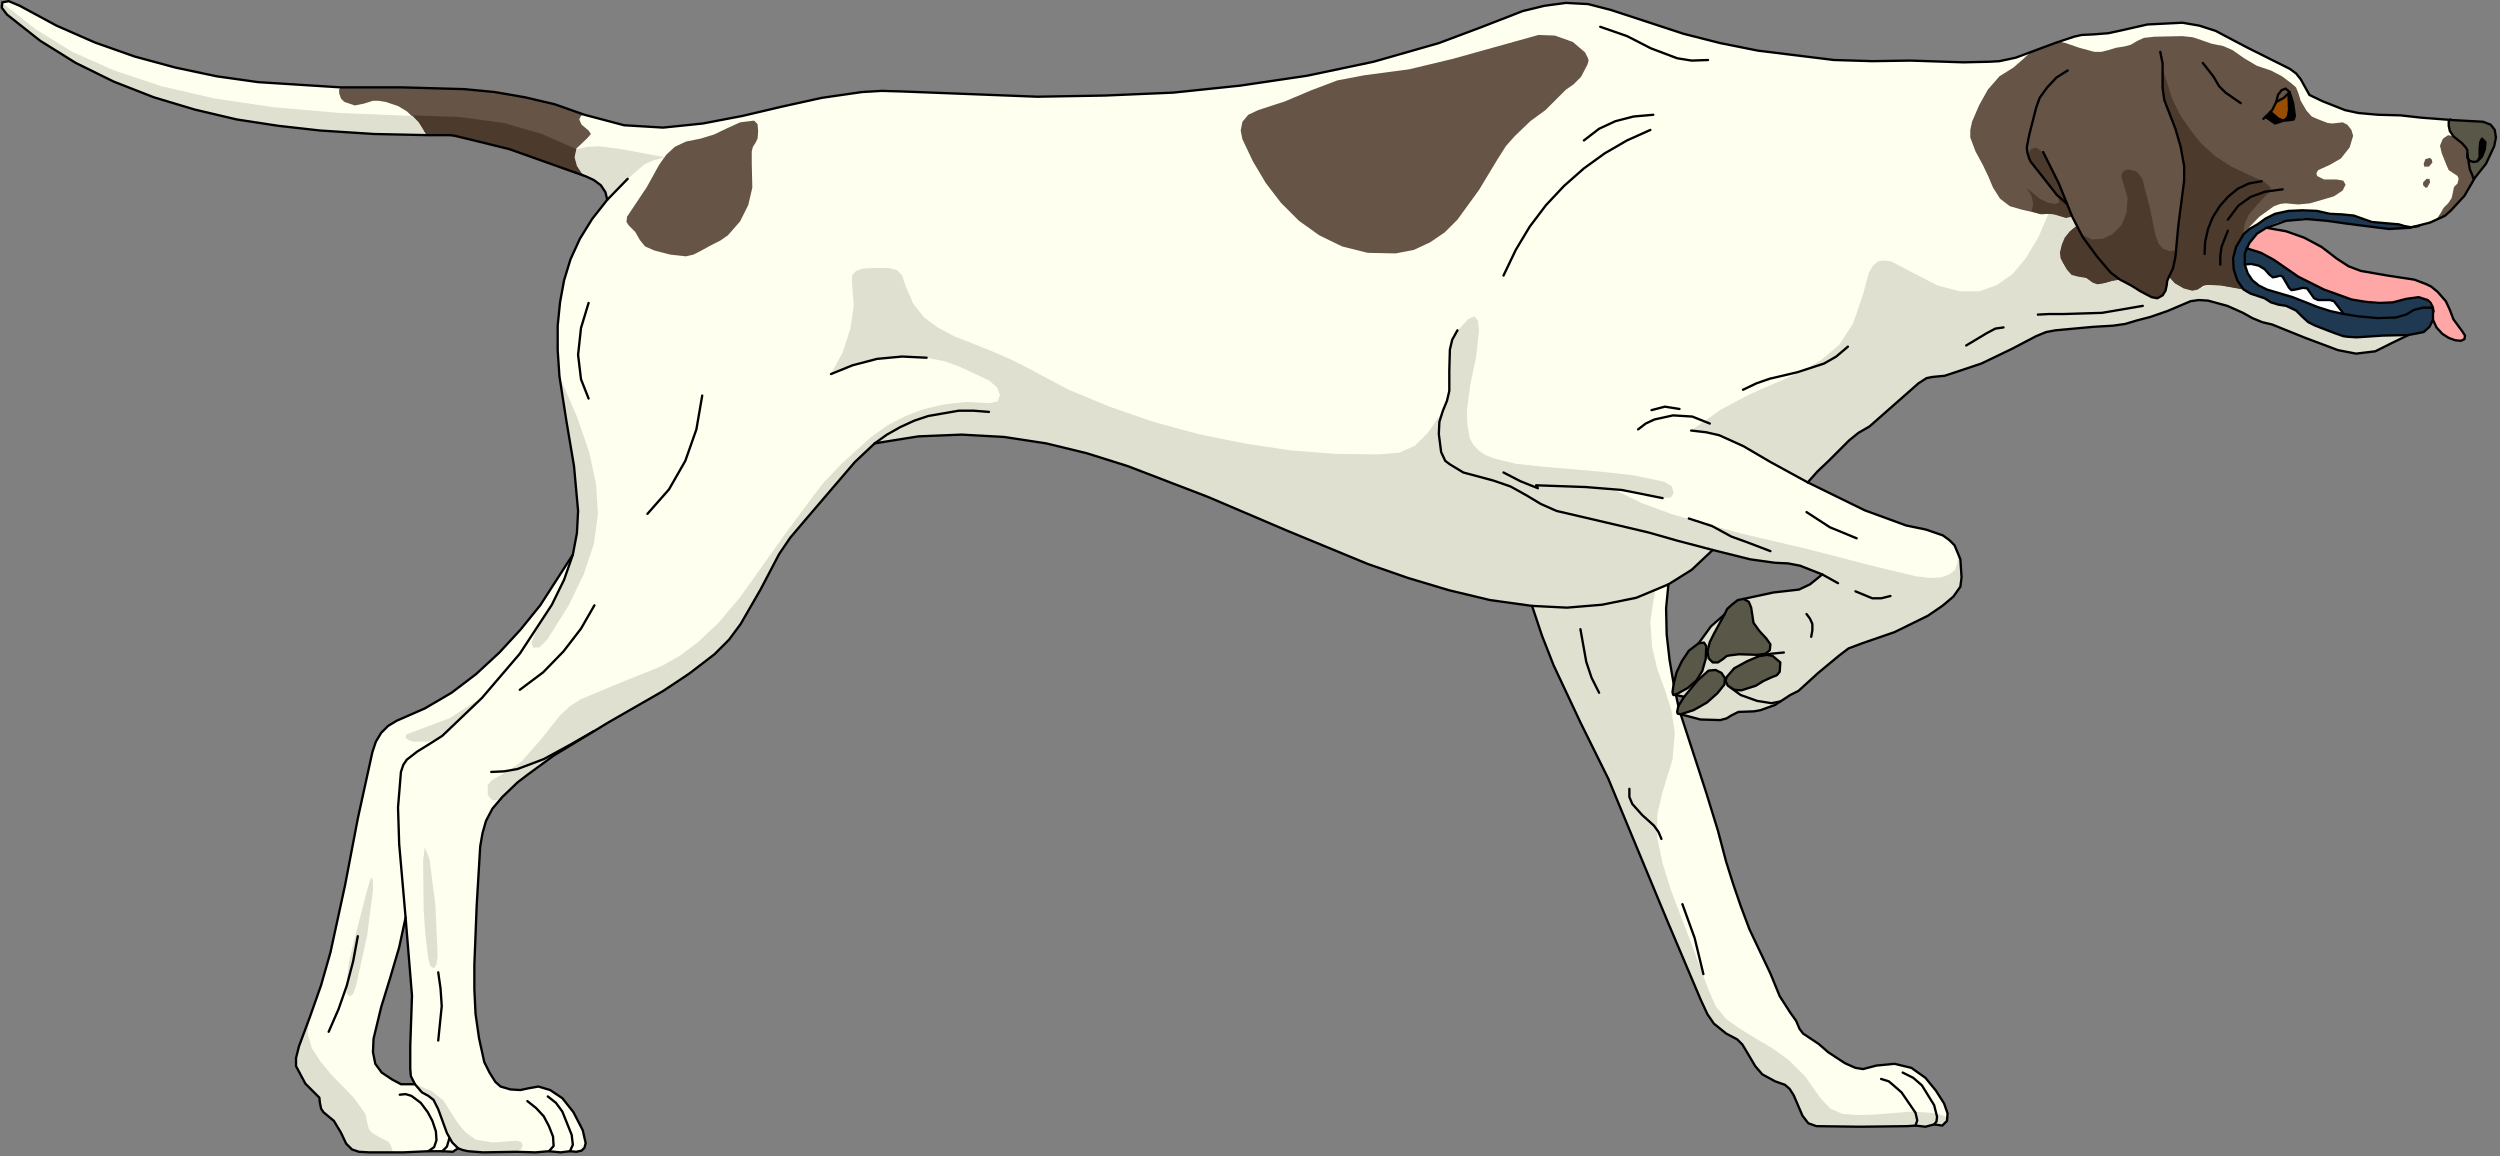 <?xml version="1.0" encoding="UTF-8" standalone="no"?>
<svg
   xmlns:dc="http://purl.org/dc/elements/1.1/"
   xmlns:cc="http://creativecommons.org/ns#"
   xmlns:rdf="http://www.w3.org/1999/02/22-rdf-syntax-ns#"
   xmlns:svg="http://www.w3.org/2000/svg"
   xmlns="http://www.w3.org/2000/svg"
   xmlns:sodipodi="http://sodipodi.sourceforge.net/DTD/sodipodi-0.dtd"
   xmlns:inkscape="http://www.inkscape.org/namespaces/inkscape"
   version="1.0"
   width="75.653mm"
   height="34.996mm"
   id="svg154"
   sodipodi:docname="CS000136.WMF">
  <rect width="100%" height="100%" fill="#808080" stroke="none"/>
  <sodipodi:namedview
     pagecolor="#ffffff"
     bordercolor="#666666"
     borderopacity="1"
     objecttolerance="10"
     gridtolerance="10"
     guidetolerance="10"
     inkscape:pageopacity="0"
     inkscape:pageshadow="2"
     inkscape:window-width="640"
     inkscape:window-height="480"
     id="namedview156" />
  <defs
     id="defs6">
    <clipPath
       clipPathUnits="userSpaceOnUse"
       id="clipWmfPath1">
      <path
         d="M 0,0 L 285.8,0 L 285.8,132.133 L 0,132.133 z"
         id="path2" />
    </clipPath>
    <pattern
       id="WMFhbasepattern"
       patternUnits="userSpaceOnUse"
       width="6"
       height="6"
       x="0"
       y="0" />
  </defs>
  <path
     style="fill:#fffff0;fill-rule:evenodd;fill-opacity:1;stroke:none;"
     clip-path="url(#clipWmfPath1)"
     d="  M 103.176,10.461   L 118.639,11.061   L 126.371,10.928   L 134.169,10.595   L 141.834,9.795   L 149.498,8.662   L 157.097,7.063   L 164.562,4.931   L 169.361,3.132   L 174.159,1.266   L 176.625,0.666   L 179.092,0.333   L 181.624,0.466   L 184.224,1.133   L 192.555,3.865   L 196.754,4.931   L 201.086,5.797   L 209.751,6.863   L 214.15,6.996   L 218.482,6.93   L 224.548,7.13   L 227.547,7.063   L 228.68,6.996   L 230.546,6.597   L 235.012,4.931   L 237.211,4.198   L 238.078,3.998   L 239.477,3.931   L 241.144,3.798   L 242.677,3.465   L 245.609,2.799   L 249.608,2.599   L 251.541,2.932   L 253.408,3.532   L 256.94,5.397   L 261.872,7.863   L 262.605,8.396   L 263.139,9.062   L 264.138,10.861   L 265.671,11.594   L 268.204,12.594   L 269.737,12.927   L 272.003,13.127   L 274.536,13.193   L 276.935,13.46   L 280.401,13.726   L 284,13.926   L 284.867,14.259   L 285.333,14.859   L 285.467,15.725   L 285.267,16.725   L 284.334,18.724   L 283.067,20.323   L 281.868,22.389   L 280.335,24.055   L 279.668,24.654   L 279.402,24.788   L 277.935,25.454   L 275.602,26.054   L 273.203,26.187   L 268.471,25.587   L 266.138,25.254   L 263.805,25.054   L 261.472,25.254   L 259.206,26.054   L 261.472,26.453   L 263.539,27.186   L 265.538,28.252   L 267.271,29.585   L 268.604,30.451   L 270.004,30.984   L 273.07,31.517   L 276.136,31.984   L 277.535,32.517   L 278.068,32.783   L 278.802,33.383   L 279.735,34.449   L 280.201,35.449   L 280.601,36.515   L 281.534,37.781   L 281.934,38.381   L 281.868,38.78   L 281.468,38.98   L 280.801,38.914   L 280.068,38.647   L 279.335,38.181   L 278.668,37.448   L 278.268,36.582   L 277.869,37.381   L 277.202,37.981   L 275.469,38.314   L 273.67,39.18   L 271.67,40.18   L 269.47,40.446   L 267.404,40.046   L 263.672,38.647   L 259.873,37.115   L 258.74,36.848   L 257.607,36.382   L 256.54,35.782   L 254.741,34.982   L 252.541,34.383   L 251.475,34.316   L 250.542,34.449   L 247.876,35.582   L 245.943,36.248   L 244.41,36.648   L 243.077,37.048   L 241.677,37.248   L 239.411,37.381   L 235.079,37.781   L 234.012,37.981   L 232.879,38.447   L 230.08,39.913   L 226.614,41.579   L 222.415,42.978   L 221.015,43.112   L 220.349,43.245   L 219.416,43.845   L 216.616,46.31   L 213.817,48.775   L 212.55,49.508   L 211.484,50.375   L 209.151,52.707   L 207.885,53.906   L 206.752,55.172   L 213.284,58.371   L 216.749,59.637   L 218.016,60.103   L 220.282,60.569   L 222.215,61.236   L 222.948,61.769   L 223.548,62.369   L 224.214,63.968   L 224.348,66.033   L 224.214,67.099   L 223.415,68.232   L 222.148,69.298   L 220.482,70.431   L 216.683,72.297   L 213.017,73.563   L 211.417,74.163   L 210.284,75.029   L 207.952,76.961   L 206.419,78.36   L 205.685,79.027   L 204.752,79.493   L 203.019,80.626   L 201.353,81.226   L 200.62,81.359   L 198.82,81.426   L 198.02,81.825   L 197.487,82.159   L 196.754,82.358   L 194.488,82.292   L 192.222,81.692   L 195.154,90.688   L 196.488,95.019   L 197.421,98.55   L 198.22,101.082   L 199.087,103.614   L 200.087,106.28   L 201.286,108.812   L 202.486,111.344   L 203.553,113.943   L 204.752,115.808   L 205.419,116.741   L 205.819,117.674   L 206.219,118.207   L 207.018,118.74   L 208.018,119.406   L 209.085,120.339   L 211.017,121.605   L 212.217,122.138   L 213.084,122.272   L 214.617,121.872   L 216.683,121.672   L 218.616,122.138   L 220.215,123.271   L 221.415,124.737   L 222.348,126.203   L 222.748,127.336   L 222.681,128.202   L 222.148,128.735   L 221.215,128.602   L 220.215,128.868   L 219.082,128.735   L 218.149,128.802   L 212.75,128.868   L 207.752,128.802   L 206.818,128.469   L 206.152,127.602   L 205.152,125.27   L 204.686,124.537   L 204.152,124.071   L 203.019,123.671   L 201.553,122.871   L 200.753,121.939   L 199.887,120.473   L 199.287,119.473   L 198.687,118.873   L 197.421,118.207   L 196.021,117.074   L 195.288,116.008   L 194.488,114.276   L 190.622,105.147   L 186.69,95.685   L 183.957,89.088   L 180.758,82.625   L 177.692,76.095   L 176.359,72.697   L 175.226,69.298   L 170.427,68.632   L 165.695,67.499   L 161.029,66.1   L 156.43,64.501   L 147.232,60.703   L 138.168,56.838   L 128.97,53.306   L 124.304,51.841   L 119.639,50.708   L 114.84,49.975   L 109.974,49.708   L 105.042,49.908   L 100.043,50.708   L 97.777,52.84   L 95.778,55.172   L 91.845,59.77   L 90.379,61.502   L 89.113,63.368   L 86.98,67.433   L 84.714,71.364   L 83.381,73.163   L 81.714,74.829   L 78.848,77.028   L 75.849,79.027   L 69.584,82.625   L 63.319,86.423   L 60.319,88.622   L 59.186,89.488   L 57.453,91.154   L 56.32,92.487   L 55.587,93.886   L 55.187,95.285   L 54.921,96.818   L 54.521,103.548   L 54.254,110.344   L 54.254,113.143   L 54.387,115.942   L 54.787,118.74   L 55.387,121.472   L 55.987,122.671   L 56.653,123.738   L 57.253,124.271   L 58.386,124.604   L 59.519,124.67   L 60.453,124.471   L 61.586,124.271   L 62.919,124.67   L 64.318,125.603   L 65.585,127.203   L 66.651,129.268   L 66.984,130.734   L 66.851,131.267   L 66.518,131.6   L 65.918,131.734   L 65.185,131.667   L 64.118,131.8   L 62.785,131.667   L 61.252,131.8   L 59.053,131.734   L 55.254,131.8   L 53.521,131.667   L 52.921,131.534   L 52.388,131.334   L 51.788,131.734   L 50.588,131.667   L 48.989,131.667   L 46.123,131.8   L 42.257,131.8   L 41.057,131.734   L 40.257,131.467   L 39.591,130.801   L 38.991,129.535   L 38.191,128.202   L 36.991,127.203   L 36.725,126.803   L 36.591,126.136   L 36.525,125.537   L 36.192,125.204   L 34.925,123.938   L 33.859,121.939   L 33.859,121.006   L 34.192,119.673   L 35.458,116.275   L 36.725,112.677   L 37.791,108.945   L 39.457,101.282   L 40.924,93.619   L 42.59,86.023   L 42.99,84.824   L 43.59,83.824   L 44.39,83.025   L 45.389,82.425   L 48.589,81.026   L 51.655,79.227   L 54.454,77.094   L 57.12,74.629   L 59.519,72.03   L 61.786,69.232   L 65.518,63.435   L 65.985,60.969   L 66.118,58.437   L 65.651,53.306   L 64.785,48.176   L 63.985,43.045   L 63.785,40.046   L 63.785,37.248   L 64.052,34.583   L 64.518,32.051   L 65.251,29.652   L 66.318,27.32   L 67.718,25.054   L 69.45,22.855   L 69.251,21.989   L 68.717,21.189   L 67.917,20.59   L 67.051,20.19   L 58.253,17.058   L 53.654,15.925   L 51.988,15.526   L 51.455,15.459   L 48.989,15.459   L 42.79,15.326   L 36.591,14.926   L 31.859,14.393   L 27.06,13.66   L 22.261,12.527   L 17.596,11.128   L 12.997,9.329   L 8.665,7.196   L 4.599,4.664   L 0.8,1.666   L 0.2,0.866   L 0.267,0.267   L 1,0.133   L 2.266,0.666   L 6.465,2.932   L 10.864,4.864   L 15.396,6.463   L 20.062,7.729   L 24.794,8.729   L 29.526,9.395   L 38.991,9.995   L 46.056,9.995   L 53.121,10.195   L 56.587,10.528   L 60.053,11.128   L 63.452,11.927   L 66.851,13.127   L 71.383,14.326   L 75.849,14.593   L 80.381,14.126   L 84.914,13.26   L 89.446,12.194   L 93.978,11.194   L 98.577,10.528   L 100.843,10.395   L 103.176,10.461  z    M 46.389,104.947   L 47.122,113.876   L 46.922,119.606   L 46.922,122.205   L 46.989,123.071   L 47.456,124.004   L 45.856,124.004   L 44.856,123.471   L 43.656,122.671   L 42.923,121.672   L 42.657,120.339   L 42.723,118.807   L 43.59,115.209   L 44.656,111.744   L 45.656,108.345   L 46.389,104.947  z    M 190.822,66.833   L 193.488,65.167   L 195.888,62.902   L 200.153,63.968   L 203.019,64.368   L 204.486,64.434   L 205.885,64.701   L 208.418,65.7   L 207.018,66.833   L 205.752,67.433   L 202.819,67.766   L 199.42,68.499   L 198.754,68.632   L 198.154,69.098   L 197.554,69.632   L 197.221,70.298   L 195.688,71.631   L 194.288,73.563   L 193.155,74.429   L 192.355,75.629   L 191.755,76.895   L 191.422,78.227   L 190.955,75.495   L 190.622,72.563   L 190.556,69.565   L 190.822,66.833  z    M 191.689,79.493   L 192.622,79.693   L 191.955,80.759   L 191.689,79.493  z   "
     id="path8" />
  <path
     style="fill:#665447;fill-rule:evenodd;fill-opacity:1;stroke:none;"
     clip-path="url(#clipWmfPath1)"
     d="  M 48.922,15.459   L 48.455,14.992   L 47.856,13.993   L 46.522,12.727   L 45.523,12.127   L 44.123,11.661   L 43.323,11.528   L 42.657,11.528   L 41.59,11.861   L 40.591,12.061   L 39.391,11.661   L 38.991,11.261   L 38.791,10.661   L 38.791,10.195   L 38.991,9.995   L 46.056,9.995   L 53.054,10.195   L 56.52,10.528   L 59.986,11.128   L 63.385,11.927   L 66.784,13.127   L 66.451,13.26   L 66.251,13.66   L 66.518,14.259   L 67.318,14.926   L 67.584,15.326   L 67.184,15.792   L 65.851,17.058   L 65.651,17.991   L 65.918,18.99   L 66.451,19.79   L 66.984,20.19   L 58.186,17.058   L 53.588,15.925   L 51.921,15.526   L 51.388,15.459   L 48.922,15.459  z    M 71.917,25.787   L 71.65,25.387   L 71.717,24.788   L 72.383,23.788   L 73.983,21.389   L 75.382,18.857   L 76.182,17.724   L 77.182,16.792   L 78.448,16.192   L 80.115,15.859   L 81.648,15.392   L 83.181,14.659   L 84.647,13.993   L 86.247,13.793   L 86.646,14.193   L 86.713,14.992   L 86.646,15.859   L 86.38,16.392   L 86.113,16.792   L 85.98,17.325   L 85.98,18.657   L 86.047,21.456   L 85.58,23.455   L 84.647,25.321   L 83.247,26.92   L 82.381,27.519   L 81.448,27.986   L 79.981,28.785   L 79.315,29.119   L 78.448,29.319   L 76.649,29.119   L 74.849,28.652   L 73.783,28.186   L 73.183,27.453   L 72.65,26.52   L 71.917,25.787  z    M 142.1,15.925   L 141.9,14.926   L 142.1,13.926   L 142.767,13.127   L 143.9,12.594   L 146.966,11.594   L 149.965,10.328   L 152.964,9.195   L 156.097,8.596   L 161.162,7.929   L 166.161,6.73   L 175.959,3.998   L 177.825,4.065   L 179.891,4.798   L 181.291,5.997   L 181.624,6.663   L 181.691,6.93   L 181.558,7.396   L 180.825,8.796   L 179.958,9.662   L 179.092,10.261   L 178.292,11.061   L 176.759,12.594   L 175.026,13.86   L 173.226,15.592   L 172.226,16.725   L 171.293,18.191   L 169.161,21.722   L 166.694,25.121   L 165.228,26.587   L 163.562,27.719   L 161.696,28.586   L 159.629,28.985   L 156.43,28.919   L 153.498,28.186   L 150.898,26.92   L 148.565,25.254   L 146.499,23.188   L 144.766,20.923   L 143.3,18.457   L 142.1,15.925  z    M 248.075,31.717   L 247.876,32.184   L 247.742,32.717   L 247.609,33.25   L 247.276,33.783   L 246.676,34.116   L 246.076,33.983   L 244.81,33.317   L 243.743,32.65   L 242.477,31.984   L 241.61,32.117   L 240.677,32.384   L 239.877,32.517   L 239.344,32.317   L 238.611,31.784   L 237.745,31.651   L 236.945,31.451   L 236.412,30.851   L 235.945,30.052   L 235.678,29.518   L 235.612,28.852   L 235.812,27.986   L 236.145,27.186   L 236.678,26.453   L 237.478,25.854   L 236.945,24.788   L 236.278,24.921   L 235.612,24.721   L 234.945,24.521   L 234.279,24.454   L 233.479,24.521   L 232.746,24.321   L 231.279,23.988   L 229.88,23.588   L 228.747,22.722   L 227.947,21.456   L 227.414,20.19   L 226.747,18.791   L 225.947,17.325   L 225.347,15.725   L 225.347,14.859   L 225.547,13.926   L 226.347,12.061   L 227.347,10.261   L 228.68,8.729   L 230.28,7.729   L 231.346,6.797   L 232.146,6.064   L 235.212,4.798   L 235.678,4.798   L 236.278,4.931   L 237.811,5.464   L 239.544,5.93   L 240.344,5.93   L 241.144,5.73   L 242.01,5.464   L 242.877,5.331   L 243.677,5.131   L 244.476,4.664   L 245.209,4.331   L 246.409,4.198   L 249.608,4.131   L 250.808,4.265   L 251.808,4.598   L 252.941,4.997   L 254.274,5.264   L 255.34,5.73   L 256.673,6.663   L 258.14,7.53   L 259.739,8.063   L 261.006,8.729   L 262.072,9.529   L 262.605,9.995   L 262.872,10.661   L 263.139,11.528   L 263.805,12.66   L 264.405,13.327   L 265.005,13.593   L 266.205,14.06   L 266.738,14.126   L 267.338,14.06   L 267.938,13.993   L 268.471,14.259   L 268.937,14.859   L 269.137,15.526   L 268.737,16.858   L 267.738,18.124   L 266.471,18.857   L 265.138,19.457   L 264.938,19.79   L 265.005,20.123   L 265.805,20.523   L 267.204,20.523   L 268.004,20.656   L 268.271,21.123   L 267.938,21.789   L 266.938,22.455   L 264.205,23.255   L 262.872,23.388   L 261.406,23.255   L 260.806,23.322   L 260.073,23.588   L 258.406,24.788   L 256.807,26.453   L 255.674,28.319   L 255.407,29.518   L 255.474,30.851   L 255.874,32.051   L 256.607,33.117   L 253.941,32.65   L 252.541,32.584   L 252.008,32.65   L 251.341,33.117   L 250.742,33.25   L 249.742,32.983   L 248.742,32.45   L 248.075,31.717  z    M 259.073,13.393   L 259.873,12.46   L 260.273,11.661   L 261.206,11.194   L 261.872,10.528   L 262.272,11.794   L 262.405,13.26   L 262.272,13.66   L 262.006,13.726   L 261.206,13.793   L 260.139,14.126   L 259.073,13.393  z    M 277.135,21.189   L 277.135,20.856   L 277.535,20.456   L 277.869,20.456   L 277.935,20.856   L 277.602,21.456   L 277.402,21.456   L 277.135,21.189  z    M 277.802,19.057   L 277.269,19.057   L 277.202,18.724   L 277.402,18.191   L 277.935,18.058   L 278.135,18.257   L 278.202,18.591   L 277.802,19.057  z    M 277.935,25.454   L 278.735,24.987   L 279.135,24.388   L 279.468,23.788   L 280.001,23.255   L 280.401,22.655   L 280.535,22.056   L 280.668,21.389   L 281.068,20.989   L 281.201,20.456   L 281.068,20.123   L 280.668,19.857   L 280.068,19.457   L 279.801,18.857   L 279.268,17.524   L 279.068,16.658   L 279.402,15.859   L 280.001,15.459   L 280.601,15.592   L 281.601,16.392   L 282.068,16.925   L 282.201,17.191   L 282.134,17.591   L 282.401,19.324   L 282.734,20.123   L 282.867,20.39   L 283.067,20.323   L 281.801,22.455   L 280.335,24.055   L 279.668,24.654   L 277.935,25.454  z   "
     id="path10" />
  <path
     style="fill:#595747;fill-rule:evenodd;fill-opacity:1;stroke:none;"
     clip-path="url(#clipWmfPath1)"
     d="  M 192.222,81.692   L 191.822,81.692   L 191.755,81.426   L 191.955,80.759   L 192.555,79.76   L 194.088,77.894   L 195.354,76.761   L 196.154,76.628   L 196.821,76.961   L 197.221,77.561   L 197.154,78.294   L 196.421,79.36   L 195.154,80.426   L 193.688,81.226   L 192.222,81.692  z    M 191.622,79.493   L 191.289,79.493   L 191.222,79.16   L 191.355,78.227   L 191.689,76.895   L 192.288,75.629   L 193.088,74.496   L 194.221,73.63   L 194.821,73.496   L 195.088,73.896   L 195.021,75.429   L 194.621,76.761   L 193.955,77.894   L 192.955,78.76   L 191.622,79.493  z    M 197.087,75.429   L 196.421,75.828   L 195.821,75.762   L 195.421,75.295   L 195.288,74.496   L 195.488,73.43   L 195.954,72.563   L 197.154,70.365   L 197.554,69.698   L 198.087,69.165   L 198.754,68.699   L 199.42,68.565   L 200.02,68.832   L 200.22,69.565   L 200.353,70.431   L 200.553,71.231   L 201.153,72.23   L 201.953,73.03   L 202.419,73.763   L 202.419,74.429   L 201.886,74.829   L 200.953,74.962   L 198.82,74.896   L 197.821,75.029   L 197.087,75.429  z    M 197.621,78.427   L 197.354,77.894   L 197.421,77.428   L 198.354,76.495   L 199.753,75.629   L 201.22,75.095   L 202.02,74.962   L 202.753,75.095   L 203.219,75.362   L 203.553,75.828   L 203.553,76.828   L 203.153,77.294   L 202.553,77.561   L 201.62,77.961   L 200.753,78.427   L 199.154,78.96   L 198.354,78.894   L 197.621,78.427  z    M 283.001,20.256   L 282.734,20.057   L 282.401,19.257   L 282.134,17.591   L 282.001,16.925   L 281.534,16.325   L 280.535,15.592   L 280.001,14.326   L 280.001,13.86   L 280.201,13.66   L 283.934,13.86   L 284.8,14.193   L 285.267,14.859   L 285.4,15.659   L 285.2,16.658   L 284.267,18.724   L 283.001,20.256  z    M 283.267,18.457   L 283.534,17.924   L 283.534,17.058   L 283.601,16.192   L 283.8,15.792   L 284.2,16.192   L 284.134,16.991   L 283.8,17.924   L 283.267,18.457  z   "
     id="path12" />
  <path
     style="fill:#000000;fill-rule:evenodd;fill-opacity:1;stroke:none;"
     clip-path="url(#clipWmfPath1)"
     d="  M 259.14,13.393   L 259.673,12.794   L 260.606,13.593   L 261.206,13.793   L 261.672,13.327   L 261.806,12.527   L 261.739,10.795   L 261.872,10.528   L 262.272,11.794   L 262.472,13.26   L 262.339,13.66   L 262.006,13.726   L 261.206,13.793   L 260.206,14.126   L 259.14,13.393  z    M 283.267,18.457   L 283.534,17.991   L 283.601,17.058   L 283.601,16.258   L 283.667,15.992   L 283.867,15.859   L 284.2,16.258   L 284.2,17.058   L 283.867,17.924   L 283.267,18.457  z   "
     id="path14" />
  <path
     style="fill:#994d00;fill-rule:evenodd;fill-opacity:1;stroke:none;"
     clip-path="url(#clipWmfPath1)"
     d="  M 259.673,12.86   L 260.339,11.661   L 261.072,11.328   L 261.739,10.795   L 261.806,12.527   L 261.672,13.327   L 261.539,13.593   L 261.206,13.86   L 260.606,13.726   L 259.673,12.86  z "
     id="path16" />
  <path
     style="fill:#1f3952;fill-rule:evenodd;fill-opacity:1;stroke:none;"
     clip-path="url(#clipWmfPath1)"
     d="  M 275.469,38.314   L 272.536,38.381   L 269.47,38.581   L 268.004,38.447   L 266.871,38.114   L 264.805,37.248   L 263.938,36.848   L 263.339,36.248   L 262.539,35.515   L 261.406,34.982   L 260.606,34.849   L 259.739,34.583   L 259.006,34.183   L 258.14,33.916   L 257.34,33.65   L 256.54,33.117   L 255.807,32.051   L 255.407,30.784   L 255.34,29.518   L 255.674,28.252   L 256.54,26.72   L 257.207,26.12   L 258.14,25.654   L 259.073,24.921   L 260.206,24.388   L 261.672,24.121   L 263.339,23.988   L 266.471,24.388   L 267.804,24.454   L 269.137,24.654   L 271.27,25.387   L 273.536,25.52   L 274.336,25.587   L 275.003,25.787   L 275.736,25.92   L 276.669,25.854   L 274.469,26.187   L 272.27,26.12   L 267.871,25.454   L 263.472,24.987   L 261.272,25.254   L 260.473,25.454   L 259.14,25.987   L 257.873,26.986   L 256.94,28.386   L 258.54,28.919   L 260.006,29.718   L 262.872,31.651   L 265.805,33.117   L 268.937,34.249   L 270.537,34.583   L 272.137,34.716   L 273.67,34.583   L 275.202,34.249   L 276.602,33.983   L 277.669,34.316   L 278.268,35.182   L 278.268,36.582   L 277.869,37.448   L 277.202,37.981   L 276.336,38.247   L 275.469,38.314  z    M 268.071,35.915   L 266.471,35.582   L 265.005,35.116   L 262.139,33.983   L 259.273,33.117   L 258.34,32.65   L 257.54,32.051   L 257.007,31.251   L 256.673,30.251   L 257.473,30.185   L 258.273,30.385   L 259.006,30.784   L 259.473,31.384   L 259.873,31.717   L 260.273,31.651   L 260.739,31.517   L 261.072,31.651   L 261.806,32.917   L 262.072,33.183   L 262.539,33.117   L 263.405,32.917   L 263.872,32.983   L 264.672,34.116   L 265.138,34.316   L 265.805,34.316   L 266.471,34.316   L 266.938,34.449   L 268.071,35.915  z   "
     id="path18" />
  <path
     style="fill:#ffa6a6;fill-rule:evenodd;fill-opacity:1;stroke:none;"
     clip-path="url(#clipWmfPath1)"
     d="  M 256.94,28.386   L 257.873,26.986   L 259.14,25.987   L 261.406,26.387   L 263.539,27.186   L 265.471,28.252   L 267.204,29.585   L 268.537,30.451   L 269.937,30.984   L 273.003,31.451   L 276.069,31.984   L 277.469,32.517   L 278.735,33.383   L 279.668,34.516   L 280.135,35.515   L 280.535,36.582   L 281.468,37.848   L 281.868,38.447   L 281.801,38.847   L 281.401,38.98   L 280.735,38.914   L 279.268,38.181   L 278.602,37.448   L 278.402,37.181   L 278.202,36.582   L 278.202,35.182   L 277.602,34.316   L 276.536,33.983   L 275.202,34.249   L 273.67,34.583   L 272.07,34.716   L 270.47,34.583   L 268.937,34.249   L 265.805,33.117   L 262.872,31.651   L 260.006,29.718   L 258.54,28.919   L 256.94,28.386  z "
     id="path20" />
  <path
     style="fill:#ffffff;fill-rule:evenodd;fill-opacity:1;stroke:none;"
     clip-path="url(#clipWmfPath1)"
     d="  M 268.137,35.915   L 266.538,35.582   L 265.072,35.116   L 262.206,33.983   L 259.34,33.117   L 258.406,32.65   L 257.607,32.051   L 257.073,31.251   L 256.74,30.251   L 257.54,30.185   L 258.34,30.385   L 259.073,30.784   L 259.539,31.384   L 259.939,31.717   L 260.339,31.651   L 260.806,31.517   L 261.139,31.651   L 261.872,32.917   L 262.139,33.183   L 262.605,33.117   L 263.472,32.917   L 263.938,32.983   L 264.738,34.116   L 265.205,34.316   L 265.871,34.316   L 266.538,34.316   L 267.004,34.449   L 268.137,35.915  z "
     id="path22" />
  <path
     style="fill:#e0e0d1;fill-rule:evenodd;fill-opacity:1;stroke:none;"
     clip-path="url(#clipWmfPath1)"
     d="  M 42.257,131.734   L 41.057,131.734   L 40.257,131.467   L 39.591,130.734   L 38.991,129.535   L 38.191,128.135   L 36.991,127.136   L 36.725,126.736   L 36.591,126.07   L 36.525,125.47   L 36.192,125.137   L 35.592,124.737   L 34.925,123.938   L 33.859,121.872   L 33.859,121.006   L 34.192,119.673   L 35.392,116.275   L 35.192,118.207   L 35.658,119.873   L 36.658,121.405   L 37.858,122.871   L 40.457,125.537   L 41.457,126.936   L 41.79,127.402   L 41.99,128.335   L 42.19,129.135   L 42.59,129.601   L 43.523,130.134   L 44.456,130.601   L 44.723,131.067   L 44.923,131.734   L 42.257,131.734  z    M 59.053,131.734   L 55.254,131.734   L 53.521,131.6   L 52.921,131.534   L 52.388,131.334   L 51.721,130.667   L 51.121,129.601   L 50.122,126.803   L 49.588,125.803   L 48.989,125.337   L 48.255,124.937   L 47.456,124.004   L 49.388,124.804   L 50.722,125.87   L 52.321,128.402   L 53.188,129.468   L 54.387,130.334   L 56.32,130.667   L 59.12,130.468   L 59.586,130.601   L 59.786,131.001   L 59.586,131.467   L 59.053,131.734  z    M 48.989,109.678   L 48.655,106.946   L 48.455,104.081   L 48.389,98.417   L 48.589,96.884   L 49.122,98.284   L 49.788,103.415   L 50.055,109.345   L 49.922,110.278   L 49.655,110.744   L 49.255,110.544   L 48.989,109.678  z    M 39.591,112.743   L 39.924,110.011   L 40.591,107.213   L 41.99,101.815   L 42.323,100.683   L 42.523,100.349   L 42.657,100.749   L 42.657,101.815   L 41.99,107.013   L 40.724,112.743   L 40.391,113.676   L 39.991,113.943   L 39.657,113.676   L 39.591,112.743  z    M 47.122,83.758   L 51.388,82.159   L 55.254,79.693   L 50.588,84.091   L 49.788,84.557   L 48.922,84.824   L 47.256,84.824   L 46.656,84.624   L 46.389,84.357   L 46.456,84.024   L 47.122,83.758  z    M 61.252,72.297   L 63.785,67.899   L 64.785,65.634   L 65.518,63.435   L 65.985,60.969   L 66.118,58.437   L 65.651,53.306   L 64.785,48.176   L 63.985,43.045   L 65.985,47.643   L 67.384,51.707   L 68.184,55.439   L 68.384,58.837   L 67.917,62.235   L 66.784,65.634   L 65.051,69.232   L 62.585,73.163   L 61.719,74.029   L 60.986,74.096   L 60.786,73.496   L 61.252,72.297  z    M 69.45,22.855   L 69.251,21.989   L 68.717,21.189   L 67.917,20.59   L 67.051,20.19   L 66.518,19.79   L 65.985,18.99   L 65.718,17.991   L 65.918,17.058   L 67.184,16.792   L 68.517,16.725   L 71.05,17.058   L 76.049,17.991   L 74.783,18.324   L 73.716,18.791   L 71.783,20.456   L 69.45,22.855  z    M 48.989,15.526   L 42.79,15.392   L 36.591,14.926   L 31.859,14.459   L 27.06,13.66   L 22.261,12.594   L 17.596,11.194   L 12.997,9.395   L 8.665,7.263   L 4.599,4.731   L 0.8,1.732   L 0.2,0.933   L 0.267,0.333   L 4.066,3.332   L 8.265,5.93   L 13.064,8.063   L 18.462,9.862   L 24.528,11.261   L 31.259,12.26   L 38.858,12.927   L 47.189,13.26   L 47.922,14.06   L 48.389,14.793   L 48.655,15.326   L 48.989,15.526  z    M 56.72,88.955   L 58.32,88.089   L 59.719,87.023   L 61.986,84.424   L 64.052,81.825   L 65.185,80.759   L 66.451,79.96   L 71.25,77.961   L 75.582,76.228   L 77.715,75.029   L 79.848,73.43   L 82.181,71.231   L 84.647,68.299   L 90.112,60.636   L 93.045,56.705   L 94.111,55.305   L 96.178,53.107   L 99.643,49.975   L 101.51,48.642   L 103.576,47.576   L 105.709,46.776   L 108.041,46.243   L 110.441,45.977   L 113.107,46.11   L 114.107,45.91   L 114.373,45.177   L 114.04,44.311   L 113.107,43.511   L 109.841,41.979   L 108.041,41.312   L 105.975,40.913   L 103.176,40.779   L 100.31,41.046   L 97.511,41.779   L 95.045,42.778   L 96.378,40.313   L 97.244,37.648   L 97.644,34.982   L 97.444,32.384   L 97.444,31.517   L 97.91,30.984   L 98.71,30.718   L 99.91,30.651   L 101.71,30.651   L 102.643,30.918   L 103.176,31.517   L 103.576,32.717   L 104.442,34.716   L 105.709,36.315   L 107.242,37.448   L 109.108,38.447   L 113.307,40.113   L 115.64,41.113   L 117.972,42.312   L 122.238,44.578   L 126.904,46.51   L 131.903,48.242   L 137.035,49.642   L 142.3,50.708   L 147.566,51.507   L 152.698,51.907   L 157.697,51.974   L 160.029,51.774   L 161.829,50.974   L 163.362,49.442   L 165.028,46.976   L 165.495,45.844   L 165.761,44.711   L 165.761,42.379   L 165.828,40.046   L 166.095,38.914   L 166.694,37.848   L 167.894,36.515   L 168.627,36.182   L 169.027,36.648   L 169.161,37.781   L 168.827,40.846   L 168.161,43.978   L 167.761,47.043   L 167.828,48.576   L 168.094,50.108   L 168.494,50.841   L 169.094,51.507   L 169.894,52.04   L 170.893,52.44   L 173.36,53.04   L 176.426,53.373   L 183.357,53.973   L 186.89,54.373   L 190.356,55.106   L 191.222,55.639   L 191.422,56.372   L 191.089,56.905   L 190.156,56.971   L 187.223,56.305   L 184.424,55.905   L 187.69,57.504   L 191.289,58.837   L 198.954,60.969   L 206.885,62.835   L 214.617,64.834   L 219.082,65.9   L 220.749,66.1   L 222.015,66.033   L 222.948,65.7   L 223.615,65.167   L 223.881,64.368   L 223.948,63.301   L 224.281,64.567   L 224.348,66.033   L 224.214,67.099   L 223.415,68.166   L 222.148,69.298   L 220.482,70.365   L 216.683,72.297   L 213.017,73.563   L 211.417,74.163   L 210.284,75.029   L 207.952,76.961   L 206.352,78.36   L 205.619,78.96   L 204.686,79.493   L 202.953,80.626   L 201.286,81.226   L 200.553,81.359   L 198.754,81.426   L 197.954,81.825   L 197.487,82.092   L 196.754,82.292   L 194.421,82.292   L 192.222,81.692   L 193.688,81.226   L 195.154,80.359   L 196.421,79.293   L 197.154,78.294   L 197.221,77.561   L 196.887,76.895   L 196.221,76.561   L 195.421,76.695   L 194.088,77.827   L 192.622,79.693   L 191.689,79.493   L 191.422,79.493   L 191.622,79.427   L 192.955,78.694   L 194.021,77.827   L 194.688,76.695   L 195.088,75.362   L 195.088,73.829   L 194.888,73.43   L 194.755,73.363   L 194.288,73.563   L 195.621,71.564   L 197.154,70.298   L 196.621,71.564   L 196.021,72.497   L 195.488,73.43   L 195.288,74.496   L 195.421,75.295   L 195.888,75.762   L 196.488,75.762   L 197.087,75.362   L 197.821,74.962   L 198.887,74.829   L 201.02,74.896   L 201.22,75.029   L 199.82,75.629   L 198.354,76.428   L 197.487,77.361   L 197.354,77.894   L 197.621,78.36   L 198.354,78.894   L 199.154,78.96   L 200.753,78.36   L 202.553,77.494   L 203.219,77.228   L 203.553,76.761   L 203.619,75.762   L 203.286,75.295   L 202.753,75.029   L 202.086,74.896   L 201.22,75.029   L 201.02,74.896   L 201.953,74.762   L 202.419,74.362   L 202.419,73.696   L 202.02,72.963   L 201.22,72.164   L 200.553,71.231   L 200.287,69.498   L 200.02,68.832   L 199.887,68.632   L 199.42,68.499   L 202.753,67.766   L 205.685,67.433   L 207.018,66.833   L 208.418,65.7   L 205.885,64.701   L 204.486,64.434   L 203.019,64.368   L 200.153,63.968   L 195.888,62.835   L 193.488,65.101   L 190.822,66.833   L 189.289,67.566   L 188.756,71.097   L 188.956,74.029   L 189.556,76.561   L 190.422,78.894   L 191.155,81.226   L 191.555,83.824   L 191.289,86.89   L 190.156,90.554   L 189.556,93.086   L 189.556,95.885   L 190.156,98.75   L 191.089,101.749   L 193.355,107.679   L 195.354,113.076   L 196.221,115.075   L 197.421,116.541   L 199.02,117.674   L 200.753,118.74   L 202.686,119.873   L 204.619,121.272   L 206.485,123.138   L 208.218,125.603   L 209.351,126.803   L 210.751,127.402   L 212.484,127.536   L 214.483,127.469   L 218.682,127.136   L 220.749,127.269   L 221.548,127.336   L 222.748,127.802   L 222.281,128.602   L 221.148,128.602   L 220.215,128.868   L 219.082,128.735   L 218.149,128.735   L 212.75,128.802   L 207.752,128.735   L 206.818,128.402   L 206.152,127.602   L 205.152,125.27   L 204.686,124.537   L 204.152,124.071   L 202.953,123.671   L 202.286,123.338   L 201.553,122.805   L 200.753,121.872   L 199.887,120.406   L 199.287,119.473   L 198.687,118.873   L 197.421,118.14   L 196.754,117.741   L 196.021,117.074   L 195.288,115.942   L 194.488,114.276   L 190.622,105.147   L 186.69,95.618   L 183.89,89.088   L 180.691,82.625   L 177.625,76.095   L 176.292,72.697   L 175.226,69.298   L 170.427,68.632   L 165.695,67.499   L 161.029,66.1   L 156.364,64.501   L 147.232,60.703   L 138.101,56.838   L 128.903,53.306   L 124.304,51.907   L 119.572,50.774   L 114.84,50.041   L 109.974,49.708   L 105.042,49.975   L 100.043,50.774   L 97.777,52.84   L 95.778,55.172   L 91.845,59.77   L 90.379,61.502   L 89.113,63.368   L 86.98,67.366   L 84.714,71.297   L 83.381,73.163   L 81.714,74.762   L 78.848,77.028   L 75.849,79.027   L 69.584,82.625   L 63.319,86.423   L 60.319,88.622   L 59.186,89.488   L 57.453,91.154   L 56.92,91.487   L 56.387,91.554   L 56.054,91.287   L 55.787,90.888   L 55.787,89.821   L 56.12,89.355   L 56.72,88.955  z    M 193.422,49.242   L 196.821,46.843   L 200.087,45.111   L 205.885,42.579   L 208.285,41.179   L 210.351,39.447   L 211.951,36.981   L 213.084,33.65   L 213.75,31.184   L 214.217,30.385   L 214.75,29.918   L 215.483,29.785   L 216.35,29.918   L 218.749,31.184   L 221.615,32.65   L 224.148,33.317   L 226.414,33.317   L 228.413,32.584   L 230.213,31.318   L 231.746,29.452   L 233.146,27.12   L 234.279,24.454   L 234.945,24.521   L 235.612,24.721   L 236.278,24.921   L 237.011,24.788   L 237.478,25.854   L 236.745,26.453   L 236.212,27.186   L 235.612,28.852   L 235.678,29.518   L 235.945,30.052   L 236.412,30.851   L 236.945,31.384   L 237.745,31.584   L 238.611,31.784   L 239.344,32.317   L 239.877,32.517   L 240.744,32.384   L 241.61,32.117   L 242.477,31.984   L 243.743,32.65   L 244.81,33.317   L 246.076,33.983   L 246.742,34.116   L 246.942,34.116   L 247.342,33.783   L 247.742,32.717   L 248.075,31.651   L 248.742,32.384   L 249.742,32.917   L 250.742,33.183   L 251.341,33.117   L 252.541,32.584   L 254.007,32.65   L 256.607,33.117   L 257.407,33.65   L 258.206,33.916   L 259.006,34.183   L 259.739,34.583   L 260.606,34.849   L 261.406,34.982   L 262.539,35.515   L 263.339,36.248   L 264.005,36.848   L 264.805,37.248   L 266.871,38.047   L 268.004,38.447   L 268.471,38.514   L 269.537,38.581   L 272.536,38.381   L 275.469,38.314   L 273.67,39.18   L 271.67,40.18   L 269.47,40.446   L 267.338,40.046   L 263.605,38.647   L 259.873,37.115   L 258.74,36.848   L 257.607,36.382   L 256.54,35.782   L 254.741,34.982   L 252.541,34.383   L 251.475,34.316   L 250.542,34.449   L 247.876,35.582   L 245.943,36.248   L 244.41,36.648   L 243.077,37.048   L 241.677,37.248   L 239.344,37.448   L 235.079,37.848   L 234.012,38.047   L 232.879,38.514   L 230.08,39.913   L 226.614,41.579   L 222.415,42.978   L 221.015,43.112   L 220.349,43.245   L 219.416,43.845   L 216.616,46.31   L 213.817,48.775   L 212.55,49.508   L 211.417,50.375   L 209.151,52.707   L 206.685,55.172   L 202.419,52.84   L 199.354,51.041   L 196.621,49.775   L 195.154,49.442   L 193.422,49.242  z   "
     id="path24" />
  <path
     style="fill:#4c3a2d;fill-rule:evenodd;fill-opacity:1;stroke:none;"
     clip-path="url(#clipWmfPath1)"
     d="  M 48.989,15.459   L 48.655,15.259   L 48.389,14.726   L 47.922,13.993   L 47.189,13.193   L 52.654,13.393   L 57.587,14.06   L 61.986,15.326   L 65.918,17.058   L 65.718,17.991   L 65.985,18.99   L 66.518,19.79   L 66.984,20.19   L 58.186,17.058   L 53.654,15.925   L 51.921,15.526   L 51.455,15.459   L 48.989,15.459  z    M 236.945,24.788   L 236.278,24.921   L 235.612,24.721   L 234.945,24.521   L 234.279,24.454   L 233.279,24.454   L 232.346,24.188   L 232.546,23.322   L 232.346,22.389   L 231.813,21.522   L 231.079,20.923   L 232.479,22.056   L 233.279,22.722   L 234.212,23.188   L 235.012,23.322   L 235.478,23.188   L 235.478,22.789   L 235.079,22.122   L 233.679,20.323   L 232.279,18.524   L 231.946,17.724   L 232.279,17.058   L 232.879,16.858   L 233.612,17.391   L 235.478,20.989   L 236.945,24.788  z    M 242.477,31.984   L 241.61,32.117   L 240.677,32.384   L 239.877,32.517   L 239.344,32.317   L 238.611,31.784   L 237.745,31.651   L 236.945,31.451   L 236.412,30.851   L 235.945,30.052   L 235.678,29.518   L 235.612,28.852   L 235.812,27.986   L 236.145,27.186   L 236.745,26.453   L 237.478,25.854   L 238.211,26.853   L 239.278,27.386   L 240.477,27.32   L 241.61,26.786   L 242.61,25.787   L 243.21,24.388   L 243.343,22.655   L 242.743,20.59   L 242.61,20.123   L 242.743,19.723   L 243.077,19.457   L 243.477,19.39   L 244.343,19.59   L 245.01,20.39   L 245.876,23.721   L 246.542,26.986   L 246.876,27.853   L 247.409,28.452   L 248.142,28.719   L 248.875,28.652   L 249.075,25.787   L 249.542,22.255   L 249.742,20.656   L 249.742,18.99   L 249.409,16.792   L 248.742,14.726   L 247.542,11.394   L 247.276,9.662   L 247.342,7.863   L 248.475,11.394   L 249.342,13.127   L 250.475,14.793   L 251.741,16.392   L 253.341,17.858   L 255.207,19.057   L 257.34,20.057   L 258.94,20.79   L 259.673,21.389   L 259.673,21.656   L 259.539,21.989   L 258.673,22.855   L 257.207,24.521   L 256.74,25.587   L 256.54,26.786   L 255.74,28.319   L 255.407,29.518   L 255.474,30.851   L 255.874,32.051   L 256.607,33.117   L 254.007,32.65   L 252.541,32.584   L 252.075,32.65   L 251.341,33.117   L 250.742,33.25   L 249.742,32.983   L 248.742,32.384   L 248.075,31.651   L 247.876,32.184   L 247.742,32.717   L 247.609,33.25   L 247.276,33.783   L 246.676,34.116   L 246.076,33.983   L 244.81,33.317   L 243.743,32.65   L 242.477,31.984  z   "
     id="path26" />
  <path
     style="fill:none;stroke:none;"
     clip-path="url(#clipWmfPath1)"
     d="  M 103.176,10.461   L 118.639,11.061   L 126.371,10.928   L 134.169,10.595   L 141.834,9.795   L 149.498,8.662   L 157.097,7.063   L 164.562,4.931   L 169.361,3.132   L 174.159,1.266   L 176.625,0.666   L 179.092,0.333   L 181.624,0.466   L 184.224,1.133   L 192.555,3.865   L 196.754,4.931   L 201.086,5.797   L 209.751,6.863   L 214.15,6.996   L 218.482,6.93   L 224.548,7.13   L 227.547,7.063   L 228.68,6.996   L 230.546,6.597   L 235.012,4.931   L 237.211,4.198   L 238.078,3.998   L 239.477,3.931   L 241.144,3.798   L 242.677,3.465   L 245.609,2.799   L 249.608,2.599   L 251.541,2.932   L 253.408,3.532   L 256.94,5.397   L 261.872,7.863   L 262.605,8.396   L 263.139,9.062   L 264.138,10.861   L 265.671,11.594   L 268.204,12.594   L 269.737,12.927   L 272.003,13.127   L 274.536,13.193   L 276.935,13.46   L 280.401,13.726   L 284,13.926   L 284.867,14.259   L 285.333,14.859   L 285.467,15.725   L 285.267,16.725   L 284.334,18.724   L 283.067,20.323   L 281.868,22.389   L 280.335,24.055   L 279.668,24.654   L 279.402,24.788   L 277.935,25.454   L 275.602,26.054   L 273.203,26.187   L 268.471,25.587   L 266.138,25.254   L 263.805,25.054   L 261.472,25.254   L 259.206,26.054   L 261.472,26.453   L 263.539,27.186   L 265.538,28.252   L 267.271,29.585   L 268.604,30.451   L 270.004,30.984   L 273.07,31.517   L 276.136,31.984   L 277.535,32.517   L 278.068,32.783   L 278.802,33.383   L 279.735,34.449   L 280.201,35.449   L 280.601,36.515   L 281.534,37.781   L 281.934,38.381   L 281.868,38.78   L 281.468,38.98   L 280.801,38.914   L 280.068,38.647   L 279.335,38.181   L 278.668,37.448   L 278.268,36.582   L 277.869,37.381   L 277.202,37.981   L 275.469,38.314   L 273.67,39.18   L 271.67,40.18   L 269.47,40.446   L 267.404,40.046   L 263.672,38.647   L 259.873,37.115   L 258.74,36.848   L 257.607,36.382   L 256.54,35.782   L 254.741,34.982   L 252.541,34.383   L 251.475,34.316   L 250.542,34.449   L 247.876,35.582   L 245.943,36.248   L 244.41,36.648   L 243.077,37.048   L 241.677,37.248   L 239.411,37.381   L 235.079,37.781   L 234.012,37.981   L 232.879,38.447   L 230.08,39.913   L 226.614,41.579   L 222.415,42.978   L 221.015,43.112   L 220.349,43.245   L 219.416,43.845   L 216.616,46.31   L 213.817,48.775   L 212.55,49.508   L 211.484,50.375   L 209.151,52.707   L 207.885,53.906   L 206.752,55.172   L 213.284,58.371   L 216.749,59.637   L 218.016,60.103   L 220.282,60.569   L 222.215,61.236   L 222.948,61.769   L 223.548,62.369   L 224.214,63.968   L 224.348,66.033   L 224.214,67.099   L 223.415,68.232   L 222.148,69.298   L 220.482,70.431   L 216.683,72.297   L 213.017,73.563   L 211.417,74.163   L 210.284,75.029   L 207.952,76.961   L 206.419,78.36   L 205.685,79.027   L 204.752,79.493   L 203.019,80.626   L 201.353,81.226   L 200.62,81.359   L 198.82,81.426   L 198.02,81.825   L 197.487,82.159   L 196.754,82.358   L 194.488,82.292   L 192.222,81.692   L 195.154,90.688   L 196.488,95.019   L 197.421,98.55   L 198.22,101.082   L 199.087,103.614   L 200.087,106.28   L 201.286,108.812   L 202.486,111.344   L 203.553,113.943   L 204.752,115.808   L 205.419,116.741   L 205.819,117.674   L 206.219,118.207   L 207.018,118.74   L 208.018,119.406   L 209.085,120.339   L 211.017,121.605   L 212.217,122.138   L 213.084,122.272   L 214.617,121.872   L 216.683,121.672   L 218.616,122.138   L 220.215,123.271   L 221.415,124.737   L 222.348,126.203   L 222.748,127.336   L 222.681,128.202   L 222.148,128.735   L 221.215,128.602   L 220.215,128.868   L 219.082,128.735   L 218.149,128.802   L 212.75,128.868   L 207.752,128.802   L 206.818,128.469   L 206.152,127.602   L 205.152,125.27   L 204.686,124.537   L 204.152,124.071   L 203.019,123.671   L 201.553,122.871   L 200.753,121.939   L 199.887,120.473   L 199.287,119.473   L 198.687,118.873   L 197.421,118.207   L 196.021,117.074   L 195.288,116.008   L 194.488,114.276   L 190.622,105.147   L 186.69,95.685   L 183.957,89.088   L 180.758,82.625   L 177.692,76.095   L 176.359,72.697   L 175.226,69.298   L 170.427,68.632   L 165.695,67.499   L 161.029,66.1   L 156.43,64.501   L 147.232,60.703   L 138.168,56.838   L 128.97,53.306   L 124.304,51.841   L 119.639,50.708   L 114.84,49.975   L 109.974,49.708   L 105.042,49.908   L 100.043,50.708   L 97.777,52.84   L 95.778,55.172   L 91.845,59.77   L 90.379,61.502   L 89.113,63.368   L 86.98,67.433   L 84.714,71.364   L 83.381,73.163   L 81.714,74.829   L 78.848,77.028   L 75.849,79.027   L 69.584,82.625   L 63.319,86.423   L 60.319,88.622   L 59.186,89.488   L 57.453,91.154   L 56.32,92.487   L 55.587,93.886   L 55.187,95.285   L 54.921,96.818   L 54.521,103.548   L 54.254,110.344   L 54.254,113.143   L 54.387,115.942   L 54.787,118.74   L 55.387,121.472   L 55.987,122.671   L 56.653,123.738   L 57.253,124.271   L 58.386,124.604   L 59.519,124.67   L 60.453,124.471   L 61.586,124.271   L 62.919,124.67   L 64.318,125.603   L 65.585,127.203   L 66.651,129.268   L 66.984,130.734   L 66.851,131.267   L 66.518,131.6   L 65.918,131.734   L 65.185,131.667   L 64.118,131.8   L 62.785,131.667   L 61.252,131.8   L 59.053,131.734   L 55.254,131.8   L 53.521,131.667   L 52.921,131.534   L 52.388,131.334   L 51.788,131.734   L 50.588,131.667   L 48.989,131.667   L 46.123,131.8   L 42.257,131.8   L 41.057,131.734   L 40.257,131.467   L 39.591,130.801   L 38.991,129.535   L 38.191,128.202   L 36.991,127.203   L 36.725,126.803   L 36.591,126.136   L 36.525,125.537   L 36.192,125.204   L 34.925,123.938   L 33.859,121.939   L 33.859,121.006   L 34.192,119.673   L 35.458,116.275   L 36.725,112.677   L 37.791,108.945   L 39.457,101.282   L 40.924,93.619   L 42.59,86.023   L 42.99,84.824   L 43.59,83.824   L 44.39,83.025   L 45.389,82.425   L 48.589,81.026   L 51.655,79.227   L 54.454,77.094   L 57.12,74.629   L 59.519,72.03   L 61.786,69.232   L 65.518,63.435   L 65.985,60.969   L 66.118,58.437   L 65.651,53.306   L 64.785,48.176   L 63.985,43.045   L 63.785,40.046   L 63.785,37.248   L 64.052,34.583   L 64.518,32.051   L 65.251,29.652   L 66.318,27.32   L 67.718,25.054   L 69.45,22.855   L 69.251,21.989   L 68.717,21.189   L 67.917,20.59   L 67.051,20.19   L 58.253,17.058   L 53.654,15.925   L 51.988,15.526   L 51.455,15.459   L 48.989,15.459   L 42.79,15.326   L 36.591,14.926   L 31.859,14.393   L 27.06,13.66   L 22.261,12.527   L 17.596,11.128   L 12.997,9.329   L 8.665,7.196   L 4.599,4.664   L 0.8,1.666   L 0.2,0.866   L 0.267,0.267   L 1,0.133   L 2.266,0.666   L 6.465,2.932   L 10.864,4.864   L 15.396,6.463   L 20.062,7.729   L 24.794,8.729   L 29.526,9.395   L 38.991,9.995   L 46.056,9.995   L 53.121,10.195   L 56.587,10.528   L 60.053,11.128   L 63.452,11.927   L 66.851,13.127   L 71.383,14.326   L 75.849,14.593   L 80.381,14.126   L 84.914,13.26   L 89.446,12.194   L 93.978,11.194   L 98.577,10.528   L 100.843,10.395   L 103.176,10.461  z    M 46.389,104.947   L 47.122,113.876   L 46.922,119.606   L 46.922,122.205   L 46.989,123.071   L 47.456,124.004   L 45.856,124.004   L 44.856,123.471   L 43.656,122.671   L 42.923,121.672   L 42.657,120.339   L 42.723,118.807   L 43.59,115.209   L 44.656,111.744   L 45.656,108.345   L 46.389,104.947  z    M 190.822,66.833   L 193.488,65.167   L 195.888,62.902   L 200.153,63.968   L 203.019,64.368   L 204.486,64.434   L 205.885,64.701   L 208.418,65.7   L 207.018,66.833   L 205.752,67.433   L 202.819,67.766   L 199.42,68.499   L 198.754,68.632   L 198.154,69.098   L 197.554,69.632   L 197.221,70.298   L 195.688,71.631   L 194.288,73.563   L 193.155,74.429   L 192.355,75.629   L 191.755,76.895   L 191.422,78.227   L 190.955,75.495   L 190.622,72.563   L 190.556,69.565   L 190.822,66.833  z    M 191.689,79.493   L 192.622,79.693   L 191.955,80.759   L 191.689,79.493  z   "
     id="path28" />
  <path
     style="fill:none;stroke:#000000;stroke-width:0.267px;stroke-linecap:round;stroke-linejoin:round;stroke-miterlimit:4;stroke-dasharray:none;stroke-opacity:1;"
     clip-path="url(#clipWmfPath1)"
     d="  M 103.176,10.461   L 118.639,11.061   L 126.371,10.928   L 134.169,10.595   L 141.834,9.795   L 149.498,8.662   L 157.097,7.063   L 164.562,4.931   L 169.361,3.132   L 174.159,1.266   L 176.625,0.666   L 179.092,0.333   L 181.624,0.466   L 184.224,1.133   L 192.555,3.865   L 196.754,4.931   L 201.086,5.797   L 209.751,6.863   L 214.15,6.996   L 218.482,6.93   L 224.548,7.13   L 227.547,7.063   L 228.68,6.996   L 230.546,6.597   L 235.012,4.931   L 237.211,4.198   L 238.078,3.998   L 239.477,3.931   L 241.144,3.798   L 242.677,3.465   L 245.609,2.799   L 249.608,2.599   L 251.541,2.932   L 253.408,3.532   L 256.94,5.397   L 261.872,7.863   L 262.605,8.396   L 263.139,9.062   L 264.138,10.861   L 265.671,11.594   L 268.204,12.594   L 269.737,12.927   L 272.003,13.127   L 274.536,13.193   L 276.935,13.46   L 280.401,13.726   L 284,13.926   L 284.867,14.259   L 285.333,14.859   L 285.467,15.725   L 285.267,16.725   L 284.334,18.724   L 283.067,20.323   L 281.868,22.389   L 280.335,24.055   L 279.668,24.654   L 279.402,24.788   L 277.935,25.454   L 275.602,26.054   L 273.203,26.187   L 268.471,25.587   L 266.138,25.254   L 263.805,25.054   L 261.472,25.254   L 259.206,26.054   L 261.472,26.453   L 263.539,27.186   L 265.538,28.252   L 267.271,29.585   L 268.604,30.451   L 270.004,30.984   L 273.07,31.517   L 276.136,31.984   L 277.535,32.517   L 278.068,32.783   L 278.802,33.383   L 279.735,34.449   L 280.201,35.449   L 280.601,36.515   L 281.534,37.781   L 281.934,38.381   L 281.868,38.78   L 281.468,38.98   L 280.801,38.914   L 280.068,38.647   L 279.335,38.181   L 278.668,37.448   L 278.268,36.582   L 277.869,37.381   L 277.202,37.981   L 275.469,38.314   L 273.67,39.18   L 271.67,40.18   L 269.47,40.446   L 267.404,40.046   L 263.672,38.647   L 259.873,37.115   L 258.74,36.848   L 257.607,36.382   L 256.54,35.782   L 254.741,34.982   L 252.541,34.383   L 251.475,34.316   L 250.542,34.449   L 247.876,35.582   L 245.943,36.248   L 244.41,36.648   L 243.077,37.048   L 241.677,37.248   L 239.411,37.381   L 235.079,37.781   L 234.012,37.981   L 232.879,38.447   L 230.08,39.913   L 226.614,41.579   L 222.415,42.978   L 221.015,43.112   L 220.349,43.245   L 219.416,43.845   L 216.616,46.31   L 213.817,48.775   L 212.55,49.508   L 211.484,50.375   L 209.151,52.707   L 207.885,53.906   L 206.752,55.172   L 213.284,58.371   L 216.749,59.637   L 218.016,60.103   L 220.282,60.569   L 222.215,61.236   L 222.948,61.769   L 223.548,62.369   L 224.214,63.968   L 224.348,66.033   L 224.214,67.099   L 223.415,68.232   L 222.148,69.298   L 220.482,70.431   L 216.683,72.297   L 213.017,73.563   L 211.417,74.163   L 210.284,75.029   L 207.952,76.961   L 206.419,78.36   L 205.685,79.027   L 204.752,79.493   L 203.019,80.626   L 201.353,81.226   L 200.62,81.359   L 198.82,81.426   L 198.02,81.825   L 197.487,82.159   L 196.754,82.358   L 194.488,82.292   L 192.222,81.692   L 195.154,90.688   L 196.488,95.019   L 197.421,98.55   L 198.22,101.082   L 199.087,103.614   L 200.087,106.28   L 201.286,108.812   L 202.486,111.344   L 203.553,113.943   L 204.752,115.808   L 205.419,116.741   L 205.819,117.674   L 206.219,118.207   L 207.018,118.74   L 208.018,119.406   L 209.085,120.339   L 211.017,121.605   L 212.217,122.138   L 213.084,122.272   L 214.617,121.872   L 216.683,121.672   L 218.616,122.138   L 220.215,123.271   L 221.415,124.737   L 222.348,126.203   L 222.748,127.336   L 222.681,128.202   L 222.148,128.735   L 221.215,128.602   L 220.215,128.868   L 219.082,128.735   L 218.149,128.802   L 212.75,128.868   L 207.752,128.802   L 206.818,128.469   L 206.152,127.602   L 205.152,125.27   L 204.686,124.537   L 204.152,124.071   L 203.019,123.671   L 201.553,122.871   L 200.753,121.939   L 199.887,120.473   L 199.287,119.473   L 198.687,118.873   L 197.421,118.207   L 196.021,117.074   L 195.288,116.008   L 194.488,114.276   L 190.622,105.147   L 186.69,95.685   L 183.957,89.088   L 180.758,82.625   L 177.692,76.095   L 176.359,72.697   L 175.226,69.298   L 170.427,68.632   L 165.695,67.499   L 161.029,66.1   L 156.43,64.501   L 147.232,60.703   L 138.168,56.838   L 128.97,53.306   L 124.304,51.841   L 119.639,50.708   L 114.84,49.975   L 109.974,49.708   L 105.042,49.908   L 100.043,50.708   L 97.777,52.84   L 95.778,55.172   L 91.845,59.77   L 90.379,61.502   L 89.113,63.368   L 86.98,67.433   L 84.714,71.364   L 83.381,73.163   L 81.714,74.829   L 78.848,77.028   L 75.849,79.027   L 69.584,82.625   L 63.319,86.423   L 60.319,88.622   L 59.186,89.488   L 57.453,91.154   L 56.32,92.487   L 55.587,93.886   L 55.187,95.285   L 54.921,96.818   L 54.521,103.548   L 54.254,110.344   L 54.254,113.143   L 54.387,115.942   L 54.787,118.74   L 55.387,121.472   L 55.987,122.671   L 56.653,123.738   L 57.253,124.271   L 58.386,124.604   L 59.519,124.67   L 60.453,124.471   L 61.586,124.271   L 62.919,124.67   L 64.318,125.603   L 65.585,127.203   L 66.651,129.268   L 66.984,130.734   L 66.851,131.267   L 66.518,131.6   L 65.918,131.734   L 65.185,131.667   L 64.118,131.8   L 62.785,131.667   L 61.252,131.8   L 59.053,131.734   L 55.254,131.8   L 53.521,131.667   L 52.921,131.534   L 52.388,131.334   L 51.788,131.734   L 50.588,131.667   L 48.989,131.667   L 46.123,131.8   L 42.257,131.8   L 41.057,131.734   L 40.257,131.467   L 39.591,130.801   L 38.991,129.535   L 38.191,128.202   L 36.991,127.203   L 36.725,126.803   L 36.591,126.136   L 36.525,125.537   L 36.192,125.204   L 34.925,123.938   L 33.859,121.939   L 33.859,121.006   L 34.192,119.673   L 35.458,116.275   L 36.725,112.677   L 37.791,108.945   L 39.457,101.282   L 40.924,93.619   L 42.59,86.023   L 42.99,84.824   L 43.59,83.824   L 44.39,83.025   L 45.389,82.425   L 48.589,81.026   L 51.655,79.227   L 54.454,77.094   L 57.12,74.629   L 59.519,72.03   L 61.786,69.232   L 65.518,63.435   L 65.985,60.969   L 66.118,58.437   L 65.651,53.306   L 64.785,48.176   L 63.985,43.045   L 63.785,40.046   L 63.785,37.248   L 64.052,34.583   L 64.518,32.051   L 65.251,29.652   L 66.318,27.32   L 67.718,25.054   L 69.45,22.855   L 69.251,21.989   L 68.717,21.189   L 67.917,20.59   L 67.051,20.19   L 58.253,17.058   L 53.654,15.925   L 51.988,15.526   L 51.455,15.459   L 48.989,15.459   L 42.79,15.326   L 36.591,14.926   L 31.859,14.393   L 27.06,13.66   L 22.261,12.527   L 17.596,11.128   L 12.997,9.329   L 8.665,7.196   L 4.599,4.664   L 0.8,1.666   L 0.2,0.866   L 0.267,0.267   L 1,0.133   L 2.266,0.666   L 6.465,2.932   L 10.864,4.864   L 15.396,6.463   L 20.062,7.729   L 24.794,8.729   L 29.526,9.395   L 38.991,9.995   L 46.056,9.995   L 53.121,10.195   L 56.587,10.528   L 60.053,11.128   L 63.452,11.927   L 66.851,13.127   L 71.383,14.326   L 75.849,14.593   L 80.381,14.126   L 84.914,13.26   L 89.446,12.194   L 93.978,11.194   L 98.577,10.528   L 100.843,10.395   L 103.176,10.461  z "
     id="path30" />
  <path
     style="fill:none;stroke:#000000;stroke-width:0.267px;stroke-linecap:round;stroke-linejoin:round;stroke-miterlimit:4;stroke-dasharray:none;stroke-opacity:1;"
     clip-path="url(#clipWmfPath1)"
     d="  M 46.389,104.947   L 47.122,113.876   L 46.922,119.606   L 46.922,122.205   L 46.989,123.071   L 47.456,124.004   L 45.856,124.004   L 44.856,123.471   L 43.656,122.671   L 42.923,121.672   L 42.657,120.339   L 42.723,118.807   L 43.59,115.209   L 44.656,111.744   L 45.656,108.345   L 46.389,104.947  z "
     id="path32" />
  <path
     style="fill:none;stroke:#000000;stroke-width:0.267px;stroke-linecap:round;stroke-linejoin:round;stroke-miterlimit:4;stroke-dasharray:none;stroke-opacity:1;"
     clip-path="url(#clipWmfPath1)"
     d="  M 190.822,66.833   L 193.488,65.167   L 195.888,62.902   L 200.153,63.968   L 203.019,64.368   L 204.486,64.434   L 205.885,64.701   L 208.418,65.7   L 207.018,66.833   L 205.752,67.433   L 202.819,67.766   L 199.42,68.499   L 198.754,68.632   L 198.154,69.098   L 197.554,69.632   L 197.221,70.298   L 195.688,71.631   L 194.288,73.563   L 193.155,74.429   L 192.355,75.629   L 191.755,76.895   L 191.422,78.227   L 190.955,75.495   L 190.622,72.563   L 190.556,69.565   L 190.822,66.833  z "
     id="path34" />
  <path
     style="fill:none;stroke:#000000;stroke-width:0.267px;stroke-linecap:round;stroke-linejoin:round;stroke-miterlimit:4;stroke-dasharray:none;stroke-opacity:1;"
     clip-path="url(#clipWmfPath1)"
     d="  M 191.689,79.493   L 192.622,79.693   L 191.955,80.759   L 191.689,79.493  z "
     id="path36" />
  <path
     style="fill:none;stroke:#000000;stroke-width:0.267px;stroke-linecap:round;stroke-linejoin:round;stroke-miterlimit:4;stroke-dasharray:none;stroke-opacity:1;"
     clip-path="url(#clipWmfPath1)"
     d="  M 113.107,47.11   L 111.374,46.976   L 109.641,46.976   L 106.175,47.576   L 104.576,48.109   L 102.976,48.842   L 101.443,49.708   L 100.043,50.708  "
     id="path38" />
  <path
     style="fill:none;stroke:#000000;stroke-width:0.267px;stroke-linecap:round;stroke-linejoin:round;stroke-miterlimit:4;stroke-dasharray:none;stroke-opacity:1;"
     clip-path="url(#clipWmfPath1)"
     d="  M 105.975,40.913   L 103.176,40.779   L 100.31,41.046   L 97.511,41.779   L 95.045,42.778  "
     id="path40" />
  <path
     style="fill:none;stroke:#000000;stroke-width:0.267px;stroke-linecap:round;stroke-linejoin:round;stroke-miterlimit:4;stroke-dasharray:none;stroke-opacity:1;"
     clip-path="url(#clipWmfPath1)"
     d="  M 65.518,63.435   L 64.518,66.3   L 63.119,69.165   L 59.453,74.762   L 55.12,79.826   L 50.588,84.158   L 49.122,85.09   L 47.722,85.957   L 46.522,86.89   L 46.123,87.489   L 45.856,88.289   L 45.523,92.353   L 45.656,96.551   L 46.389,104.947  "
     id="path42" />
  <path
     style="fill:none;stroke:#000000;stroke-width:0.267px;stroke-linecap:round;stroke-linejoin:round;stroke-miterlimit:4;stroke-dasharray:none;stroke-opacity:1;"
     clip-path="url(#clipWmfPath1)"
     d="  M 47.456,124.004   L 48.255,124.937   L 48.989,125.337   L 49.588,125.803   L 50.122,126.869   L 51.121,129.601   L 51.721,130.667   L 52.388,131.334  "
     id="path44" />
  <path
     style="fill:none;stroke:#000000;stroke-width:0.267px;stroke-linecap:round;stroke-linejoin:round;stroke-miterlimit:4;stroke-dasharray:none;stroke-opacity:1;"
     clip-path="url(#clipWmfPath1)"
     d="  M 62.652,125.403   L 63.585,126.136   L 64.318,127.136   L 65.385,129.801   L 65.518,130.934   L 65.185,131.667  "
     id="path46" />
  <path
     style="fill:none;stroke:#000000;stroke-width:0.267px;stroke-linecap:round;stroke-linejoin:round;stroke-miterlimit:4;stroke-dasharray:none;stroke-opacity:1;"
     clip-path="url(#clipWmfPath1)"
     d="  M 62.785,131.667   L 63.319,131.067   L 63.252,130.001   L 62.785,128.802   L 62.185,127.669   L 61.319,126.736   L 60.319,125.936  "
     id="path48" />
  <path
     style="fill:none;stroke:#000000;stroke-width:0.267px;stroke-linecap:round;stroke-linejoin:round;stroke-miterlimit:4;stroke-dasharray:none;stroke-opacity:1;"
     clip-path="url(#clipWmfPath1)"
     d="  M 50.122,119.007   L 50.522,115.075   L 50.388,113.076   L 50.122,111.211  "
     id="path50" />
  <path
     style="fill:none;stroke:#000000;stroke-width:0.267px;stroke-linecap:round;stroke-linejoin:round;stroke-miterlimit:4;stroke-dasharray:none;stroke-opacity:1;"
     clip-path="url(#clipWmfPath1)"
     d="  M 51.388,130.201   L 51.121,131.134   L 50.588,131.667  "
     id="path52" />
  <path
     style="fill:none;stroke:#000000;stroke-width:0.267px;stroke-linecap:round;stroke-linejoin:round;stroke-miterlimit:4;stroke-dasharray:none;stroke-opacity:1;"
     clip-path="url(#clipWmfPath1)"
     d="  M 48.989,131.667   L 49.655,131.201   L 49.922,130.401   L 49.855,129.401   L 49.455,128.202   L 48.922,127.203   L 48.122,126.136   L 47.056,125.337   L 46.389,125.137   L 45.723,125.204  "
     id="path54" />
  <path
     style="fill:none;stroke:#000000;stroke-width:0.267px;stroke-linecap:round;stroke-linejoin:round;stroke-miterlimit:4;stroke-dasharray:none;stroke-opacity:1;"
     clip-path="url(#clipWmfPath1)"
     d="  M 37.591,118.007   L 38.724,115.408   L 39.657,112.743   L 40.391,109.945   L 40.924,107.079  "
     id="path56" />
  <path
     style="fill:none;stroke:#000000;stroke-width:0.267px;stroke-linecap:round;stroke-linejoin:round;stroke-miterlimit:4;stroke-dasharray:none;stroke-opacity:1;"
     clip-path="url(#clipWmfPath1)"
     d="  M 56.187,88.289   L 57.653,88.222   L 59.186,87.956   L 62.185,86.823   L 65.118,85.224   L 67.917,83.624  "
     id="path58" />
  <path
     style="fill:none;stroke:#000000;stroke-width:0.267px;stroke-linecap:round;stroke-linejoin:round;stroke-miterlimit:4;stroke-dasharray:none;stroke-opacity:1;"
     clip-path="url(#clipWmfPath1)"
     d="  M 59.453,78.894   L 62.119,76.895   L 64.452,74.496   L 66.451,71.897   L 67.984,69.232  "
     id="path60" />
  <path
     style="fill:none;stroke:#000000;stroke-width:0.267px;stroke-linecap:round;stroke-linejoin:round;stroke-miterlimit:4;stroke-dasharray:none;stroke-opacity:1;"
     clip-path="url(#clipWmfPath1)"
     d="  M 74.049,58.77   L 76.515,55.972   L 78.382,52.707   L 79.648,49.109   L 80.315,45.244  "
     id="path62" />
  <path
     style="fill:none;stroke:#000000;stroke-width:0.267px;stroke-linecap:round;stroke-linejoin:round;stroke-miterlimit:4;stroke-dasharray:none;stroke-opacity:1;"
     clip-path="url(#clipWmfPath1)"
     d="  M 67.318,45.577   L 66.451,43.378   L 66.118,40.58   L 66.451,37.514   L 67.318,34.649  "
     id="path64" />
  <path
     style="fill:none;stroke:#000000;stroke-width:0.267px;stroke-linecap:round;stroke-linejoin:round;stroke-miterlimit:4;stroke-dasharray:none;stroke-opacity:1;"
     clip-path="url(#clipWmfPath1)"
     d="  M 69.45,22.855   L 71.783,20.456  "
     id="path66" />
  <path
     style="fill:none;stroke:#000000;stroke-width:0.267px;stroke-linecap:round;stroke-linejoin:round;stroke-miterlimit:4;stroke-dasharray:none;stroke-opacity:1;"
     clip-path="url(#clipWmfPath1)"
     d="  M 183.024,3.065   L 186.09,4.131   L 188.823,5.531   L 191.822,6.663   L 193.488,6.93   L 195.354,6.863  "
     id="path68" />
  <path
     style="fill:none;stroke:#000000;stroke-width:0.267px;stroke-linecap:round;stroke-linejoin:round;stroke-miterlimit:4;stroke-dasharray:none;stroke-opacity:1;"
     clip-path="url(#clipWmfPath1)"
     d="  M 247.076,5.93   L 247.342,7.263   L 247.342,8.662   L 247.342,10.062   L 247.542,11.461   L 248.809,14.726   L 249.409,16.792   L 249.808,18.99   L 249.808,20.656   L 249.608,22.189   L 249.142,25.787   L 248.809,29.385   L 248.542,30.651   L 248.075,31.651   L 247.876,32.117   L 247.809,32.65   L 247.676,33.25   L 247.342,33.783   L 246.742,34.116   L 246.076,33.983   L 244.81,33.317   L 243.743,32.65   L 242.477,31.984   L 241.41,31.184   L 239.877,29.385   L 238.211,27.12   L 237.011,24.788   L 235.478,20.989   L 233.679,17.391  "
     id="path70" />
  <path
     style="fill:none;stroke:#000000;stroke-width:0.267px;stroke-linecap:round;stroke-linejoin:round;stroke-miterlimit:4;stroke-dasharray:none;stroke-opacity:1;"
     clip-path="url(#clipWmfPath1)"
     d="  M 236.412,23.322   L 235.212,22.255   L 234.279,21.056   L 232.279,18.524   L 232.079,18.124   L 231.879,17.458   L 231.813,16.858   L 232.079,15.459   L 232.879,12.327   L 233.279,11.194   L 234.145,9.995   L 235.212,8.862   L 236.478,8.063  "
     id="path72" />
  <path
     style="fill:none;stroke:#000000;stroke-width:0.267px;stroke-linecap:round;stroke-linejoin:round;stroke-miterlimit:4;stroke-dasharray:none;stroke-opacity:1;"
     clip-path="url(#clipWmfPath1)"
     d="  M 251.941,7.196   L 253.141,8.729   L 253.807,9.862   L 254.541,10.595   L 256.274,11.794  "
     id="path74" />
  <path
     style="fill:none;stroke:#000000;stroke-width:0.267px;stroke-linecap:round;stroke-linejoin:round;stroke-miterlimit:4;stroke-dasharray:none;stroke-opacity:1;"
     clip-path="url(#clipWmfPath1)"
     d="  M 258.873,13.593   L 259.873,12.594   L 260.339,11.661   L 260.539,10.861   L 260.939,10.328   L 261.406,10.128   L 261.872,10.528   L 262.272,11.794   L 262.472,13.26   L 262.339,13.66   L 262.006,13.726   L 261.206,13.793   L 260.206,14.126   L 259.14,13.393  "
     id="path76" />
  <path
     style="fill:none;stroke:#000000;stroke-width:0.267px;stroke-linecap:round;stroke-linejoin:round;stroke-miterlimit:4;stroke-dasharray:none;stroke-opacity:1;"
     clip-path="url(#clipWmfPath1)"
     d="  M 260.339,11.661   L 261.206,11.194   L 261.872,10.528  "
     id="path78" />
  <path
     style="fill:none;stroke:#000000;stroke-width:0.267px;stroke-linecap:round;stroke-linejoin:round;stroke-miterlimit:4;stroke-dasharray:none;stroke-opacity:1;"
     clip-path="url(#clipWmfPath1)"
     d="  M 261.739,10.795   L 261.806,12.527   L 261.672,13.327   L 261.539,13.527   L 261.206,13.793   L 260.606,13.593   L 259.673,12.794  "
     id="path80" />
  <path
     style="fill:none;stroke:#000000;stroke-width:0.267px;stroke-linecap:round;stroke-linejoin:round;stroke-miterlimit:4;stroke-dasharray:none;stroke-opacity:1;"
     clip-path="url(#clipWmfPath1)"
     d="  M 280.268,13.66   L 280.068,13.86   L 280.068,14.393   L 280.201,14.992   L 280.601,15.592   L 281.601,16.392   L 282.068,16.925   L 282.201,17.191   L 282.201,17.591   L 282.467,19.324   L 282.801,20.123   L 282.867,20.39   L 283.067,20.323  "
     id="path82" />
  <path
     style="fill:none;stroke:#000000;stroke-width:0.267px;stroke-linecap:round;stroke-linejoin:round;stroke-miterlimit:4;stroke-dasharray:none;stroke-opacity:1;"
     clip-path="url(#clipWmfPath1)"
     d="  M 282.201,17.591   L 282.201,18.058   L 282.467,18.391   L 282.867,18.524   L 283.334,18.457   L 283.867,17.924   L 284.2,17.058   L 284.267,16.258   L 283.867,15.859   L 283.667,16.258   L 283.601,17.058   L 283.601,17.991   L 283.334,18.457  "
     id="path84" />
  <path
     style="fill:none;stroke:#000000;stroke-width:0.267px;stroke-linecap:round;stroke-linejoin:round;stroke-miterlimit:4;stroke-dasharray:none;stroke-opacity:1;"
     clip-path="url(#clipWmfPath1)"
     d="  M 276.669,25.854   L 275.736,25.987   L 275.003,25.854   L 274.336,25.654   L 273.536,25.587   L 271.27,25.387   L 269.204,24.654   L 267.871,24.521   L 266.471,24.454   L 265.005,24.121   L 263.339,24.055   L 261.739,24.121   L 260.206,24.454   L 259.14,24.987   L 258.206,25.654   L 257.273,26.187   L 256.607,26.786   L 255.74,28.252   L 255.407,29.518   L 255.474,30.784   L 255.874,32.051   L 256.607,33.117   L 257.407,33.583   L 258.206,33.85   L 259.006,34.116   L 259.739,34.583   L 260.606,34.849   L 261.472,34.982   L 262.605,35.515   L 263.339,36.248   L 264.005,36.848   L 264.805,37.248   L 266.871,38.047   L 268.004,38.447   L 268.471,38.514   L 269.537,38.581   L 272.536,38.381   L 275.469,38.314  "
     id="path86" />
  <path
     style="fill:none;stroke:#000000;stroke-width:0.267px;stroke-linecap:round;stroke-linejoin:round;stroke-miterlimit:4;stroke-dasharray:none;stroke-opacity:1;"
     clip-path="url(#clipWmfPath1)"
     d="  M 256.94,28.386   L 258.606,28.919   L 260.073,29.718   L 262.872,31.651   L 265.805,33.117   L 268.937,34.249   L 270.537,34.516   L 272.137,34.649   L 273.67,34.583   L 275.202,34.183   L 276.602,33.983   L 277.669,34.316   L 278.002,34.649   L 278.268,35.182   L 278.268,36.582  "
     id="path88" />
  <path
     style="fill:none;stroke:#000000;stroke-width:0.267px;stroke-linecap:round;stroke-linejoin:round;stroke-miterlimit:4;stroke-dasharray:none;stroke-opacity:1;"
     clip-path="url(#clipWmfPath1)"
     d="  M 256.74,30.251   L 257.473,30.185   L 258.34,30.385   L 259.006,30.784   L 259.539,31.384   L 259.939,31.717   L 260.339,31.651   L 260.806,31.517   L 261.072,31.651   L 261.806,32.917   L 262.072,33.183   L 262.539,33.117   L 263.405,32.917   L 263.872,32.983   L 264.672,34.116   L 265.138,34.316   L 265.805,34.316   L 266.471,34.316   L 266.938,34.449   L 268.071,35.915  "
     id="path90" />
  <path
     style="fill:none;stroke:#000000;stroke-width:0.267px;stroke-linecap:round;stroke-linejoin:round;stroke-miterlimit:4;stroke-dasharray:none;stroke-opacity:1;"
     clip-path="url(#clipWmfPath1)"
     d="  M 278.335,35.649   L 278.268,35.316   L 278.002,35.182   L 277.135,35.182   L 276.069,35.449   L 275.202,35.982   L 274.003,36.315   L 271.937,36.382   L 269.737,36.182   L 268.071,35.915   L 266.538,35.582   L 265.072,35.116   L 262.206,33.983   L 259.273,33.117   L 258.34,32.65   L 257.607,32.051   L 257.073,31.251   L 256.74,30.251   L 256.74,28.985   L 257.273,27.786   L 258.14,26.72   L 259.206,26.054  "
     id="path92" />
  <path
     style="fill:none;stroke:#000000;stroke-width:0.267px;stroke-linecap:round;stroke-linejoin:round;stroke-miterlimit:4;stroke-dasharray:none;stroke-opacity:1;"
     clip-path="url(#clipWmfPath1)"
     d="  M 261.072,21.656   L 259.073,21.922   L 257.407,22.522   L 256.007,23.521   L 254.807,25.121  "
     id="path94" />
  <path
     style="fill:none;stroke:#000000;stroke-width:0.267px;stroke-linecap:round;stroke-linejoin:round;stroke-miterlimit:4;stroke-dasharray:none;stroke-opacity:1;"
     clip-path="url(#clipWmfPath1)"
     d="  M 254.807,26.387   L 254.074,28.252   L 253.941,29.252   L 253.941,30.251  "
     id="path96" />
  <path
     style="fill:none;stroke:#000000;stroke-width:0.267px;stroke-linecap:round;stroke-linejoin:round;stroke-miterlimit:4;stroke-dasharray:none;stroke-opacity:1;"
     clip-path="url(#clipWmfPath1)"
     d="  M 252.141,29.052   L 252.208,27.653   L 252.541,26.187   L 253.074,24.854   L 253.874,23.588   L 254.807,22.522   L 255.94,21.589   L 257.207,20.989   L 258.673,20.723  "
     id="path98" />
  <path
     style="fill:none;stroke:#000000;stroke-width:0.267px;stroke-linecap:round;stroke-linejoin:round;stroke-miterlimit:4;stroke-dasharray:none;stroke-opacity:1;"
     clip-path="url(#clipWmfPath1)"
     d="  M 245.076,34.982   L 240.411,35.782   L 236.078,35.915   L 234.345,35.915   L 233.079,35.982  "
     id="path100" />
  <path
     style="fill:none;stroke:#000000;stroke-width:0.267px;stroke-linecap:round;stroke-linejoin:round;stroke-miterlimit:4;stroke-dasharray:none;stroke-opacity:1;"
     clip-path="url(#clipWmfPath1)"
     d="  M 229.147,37.448   L 228.213,37.581   L 227.214,38.114   L 224.881,39.513  "
     id="path102" />
  <path
     style="fill:none;stroke:#000000;stroke-width:0.267px;stroke-linecap:round;stroke-linejoin:round;stroke-miterlimit:4;stroke-dasharray:none;stroke-opacity:1;"
     clip-path="url(#clipWmfPath1)"
     d="  M 211.351,39.647   L 210.018,40.779   L 208.618,41.579   L 205.552,42.579   L 202.419,43.311   L 200.886,43.845   L 199.354,44.578  "
     id="path104" />
  <path
     style="fill:none;stroke:#000000;stroke-width:0.267px;stroke-linecap:round;stroke-linejoin:round;stroke-miterlimit:4;stroke-dasharray:none;stroke-opacity:1;"
     clip-path="url(#clipWmfPath1)"
     d="  M 202.486,63.035   L 199.687,61.969   L 198.02,61.369   L 195.821,60.17   L 193.155,59.303  "
     id="path106" />
  <path
     style="fill:none;stroke:#000000;stroke-width:0.267px;stroke-linecap:round;stroke-linejoin:round;stroke-miterlimit:4;stroke-dasharray:none;stroke-opacity:1;"
     clip-path="url(#clipWmfPath1)"
     d="  M 190.156,56.971   L 185.49,56.038   L 181.358,55.705   L 175.692,55.505   L 175.892,55.839   L 173.893,55.039   L 171.96,54.039  "
     id="path108" />
  <path
     style="fill:none;stroke:#000000;stroke-width:0.267px;stroke-linecap:round;stroke-linejoin:round;stroke-miterlimit:4;stroke-dasharray:none;stroke-opacity:1;"
     clip-path="url(#clipWmfPath1)"
     d="  M 195.888,62.902   L 191.822,61.835   L 188.556,60.903   L 184.024,59.836   L 178.025,58.437   L 176.226,57.638   L 174.559,56.638   L 172.76,55.639   L 170.827,54.972   L 167.361,54.039   L 165.828,53.107   L 165.295,52.707   L 164.828,51.707   L 164.562,49.642   L 164.628,48.242   L 165.028,46.976   L 165.495,45.844   L 165.761,44.711   L 165.761,42.379   L 165.828,39.98   L 166.095,38.847   L 166.694,37.781  "
     id="path110" />
  <path
     style="fill:none;stroke:#000000;stroke-width:0.267px;stroke-linecap:round;stroke-linejoin:round;stroke-miterlimit:4;stroke-dasharray:none;stroke-opacity:1;"
     clip-path="url(#clipWmfPath1)"
     d="  M 171.96,31.517   L 173.36,28.586   L 174.959,25.92   L 176.825,23.455   L 178.892,21.256   L 181.158,19.257   L 183.557,17.524   L 186.09,16.059   L 188.756,14.859  "
     id="path112" />
  <path
     style="fill:none;stroke:#000000;stroke-width:0.267px;stroke-linecap:round;stroke-linejoin:round;stroke-miterlimit:4;stroke-dasharray:none;stroke-opacity:1;"
     clip-path="url(#clipWmfPath1)"
     d="  M 181.158,16.059   L 182.891,14.726   L 184.757,13.86   L 186.823,13.327   L 189.089,13.127  "
     id="path114" />
  <path
     style="fill:none;stroke:#000000;stroke-width:0.267px;stroke-linecap:round;stroke-linejoin:round;stroke-miterlimit:4;stroke-dasharray:none;stroke-opacity:1;"
     clip-path="url(#clipWmfPath1)"
     d="  M 188.889,46.91   L 190.422,46.51   L 192.089,46.776  "
     id="path116" />
  <path
     style="fill:none;stroke:#000000;stroke-width:0.267px;stroke-linecap:round;stroke-linejoin:round;stroke-miterlimit:4;stroke-dasharray:none;stroke-opacity:1;"
     clip-path="url(#clipWmfPath1)"
     d="  M 195.554,48.442   L 193.555,47.643   L 191.355,47.509   L 189.223,47.976   L 188.223,48.442   L 187.356,49.109  "
     id="path118" />
  <path
     style="fill:none;stroke:#000000;stroke-width:0.267px;stroke-linecap:round;stroke-linejoin:round;stroke-miterlimit:4;stroke-dasharray:none;stroke-opacity:1;"
     clip-path="url(#clipWmfPath1)"
     d="  M 193.422,49.242   L 195.154,49.442   L 196.621,49.775   L 199.42,51.041   L 202.486,52.84   L 206.752,55.172  "
     id="path120" />
  <path
     style="fill:none;stroke:#000000;stroke-width:0.267px;stroke-linecap:round;stroke-linejoin:round;stroke-miterlimit:4;stroke-dasharray:none;stroke-opacity:1;"
     clip-path="url(#clipWmfPath1)"
     d="  M 206.618,58.57   L 209.285,60.303   L 212.35,61.569  "
     id="path122" />
  <path
     style="fill:none;stroke:#000000;stroke-width:0.267px;stroke-linecap:round;stroke-linejoin:round;stroke-miterlimit:4;stroke-dasharray:none;stroke-opacity:1;"
     clip-path="url(#clipWmfPath1)"
     d="  M 208.418,65.7   L 210.218,66.7  "
     id="path124" />
  <path
     style="fill:none;stroke:#000000;stroke-width:0.267px;stroke-linecap:round;stroke-linejoin:round;stroke-miterlimit:4;stroke-dasharray:none;stroke-opacity:1;"
     clip-path="url(#clipWmfPath1)"
     d="  M 212.217,67.633   L 214.15,68.432   L 215.15,68.432   L 216.216,68.166  "
     id="path126" />
  <path
     style="fill:none;stroke:#000000;stroke-width:0.267px;stroke-linecap:round;stroke-linejoin:round;stroke-miterlimit:4;stroke-dasharray:none;stroke-opacity:1;"
     clip-path="url(#clipWmfPath1)"
     d="  M 206.618,70.231   L 207.018,70.764   L 207.285,71.364   L 207.285,72.097   L 207.152,72.83  "
     id="path128" />
  <path
     style="fill:none;stroke:#000000;stroke-width:0.267px;stroke-linecap:round;stroke-linejoin:round;stroke-miterlimit:4;stroke-dasharray:none;stroke-opacity:1;"
     clip-path="url(#clipWmfPath1)"
     d="  M 199.42,68.499   L 200.02,68.832   L 200.287,69.498   L 200.553,71.231   L 201.22,72.164   L 202.02,73.03   L 202.486,73.696   L 202.419,74.362   L 201.953,74.762   L 201.02,74.896   L 198.887,74.829   L 197.821,74.962   L 197.487,75.029   L 197.087,75.362   L 196.488,75.762   L 195.888,75.762   L 195.421,75.295   L 195.288,74.496   L 195.554,73.43   L 196.021,72.497   L 197.221,70.298  "
     id="path130" />
  <path
     style="fill:none;stroke:#000000;stroke-width:0.267px;stroke-linecap:round;stroke-linejoin:round;stroke-miterlimit:4;stroke-dasharray:none;stroke-opacity:1;"
     clip-path="url(#clipWmfPath1)"
     d="  M 203.619,80.226   L 202.619,80.426   L 200.953,80.16   L 199.087,79.493   L 197.621,78.427   L 197.354,77.894   L 197.487,77.428   L 198.354,76.428   L 199.82,75.629   L 201.22,75.029   L 202.086,74.896   L 202.753,75.029   L 203.619,75.762   L 203.553,76.828   L 203.219,77.228   L 202.553,77.494   L 201.686,77.894   L 200.82,78.427   L 199.154,78.96   L 198.354,78.894   L 197.621,78.427  "
     id="path132" />
  <path
     style="fill:none;stroke:#000000;stroke-width:0.267px;stroke-linecap:round;stroke-linejoin:round;stroke-miterlimit:4;stroke-dasharray:none;stroke-opacity:1;"
     clip-path="url(#clipWmfPath1)"
     d="  M 201.22,75.029   L 202.619,74.762   L 204.019,74.629  "
     id="path134" />
  <path
     style="fill:none;stroke:#000000;stroke-width:0.267px;stroke-linecap:round;stroke-linejoin:round;stroke-miterlimit:4;stroke-dasharray:none;stroke-opacity:1;"
     clip-path="url(#clipWmfPath1)"
     d="  M 192.622,79.693   L 194.155,77.827   L 195.421,76.695   L 196.221,76.628   L 196.887,76.961   L 197.287,77.561   L 197.221,78.294   L 196.421,79.293   L 195.221,80.359   L 193.688,81.226   L 192.222,81.692   L 191.889,81.626   L 191.822,81.426   L 191.955,80.759  "
     id="path136" />
  <path
     style="fill:none;stroke:#000000;stroke-width:0.267px;stroke-linecap:round;stroke-linejoin:round;stroke-miterlimit:4;stroke-dasharray:none;stroke-opacity:1;"
     clip-path="url(#clipWmfPath1)"
     d="  M 191.689,79.493   L 191.422,79.493  "
     id="path138" />
  <path
     style="fill:none;stroke:#000000;stroke-width:0.267px;stroke-linecap:round;stroke-linejoin:round;stroke-miterlimit:4;stroke-dasharray:none;stroke-opacity:1;"
     clip-path="url(#clipWmfPath1)"
     d="  M 191.422,78.227   L 191.289,79.16   L 191.355,79.427   L 191.689,79.427   L 193.022,78.694   L 194.021,77.827   L 194.688,76.761   L 195.088,75.362   L 195.154,73.896   L 194.888,73.496   L 194.288,73.563  "
     id="path140" />
  <path
     style="fill:none;stroke:#000000;stroke-width:0.267px;stroke-linecap:round;stroke-linejoin:round;stroke-miterlimit:4;stroke-dasharray:none;stroke-opacity:1;"
     clip-path="url(#clipWmfPath1)"
     d="  M 190.822,66.833   L 187.156,68.366   L 183.224,69.165   L 179.225,69.498   L 175.226,69.298  "
     id="path142" />
  <path
     style="fill:none;stroke:#000000;stroke-width:0.267px;stroke-linecap:round;stroke-linejoin:round;stroke-miterlimit:4;stroke-dasharray:none;stroke-opacity:1;"
     clip-path="url(#clipWmfPath1)"
     d="  M 180.758,71.964   L 181.424,75.695   L 182.024,77.494   L 182.891,79.227  "
     id="path144" />
  <path
     style="fill:none;stroke:#000000;stroke-width:0.267px;stroke-linecap:round;stroke-linejoin:round;stroke-miterlimit:4;stroke-dasharray:none;stroke-opacity:1;"
     clip-path="url(#clipWmfPath1)"
     d="  M 186.357,90.221   L 186.357,91.154   L 186.69,91.954   L 187.823,93.22   L 189.156,94.419   L 189.689,95.152   L 190.022,95.952  "
     id="path146" />
  <path
     style="fill:none;stroke:#000000;stroke-width:0.267px;stroke-linecap:round;stroke-linejoin:round;stroke-miterlimit:4;stroke-dasharray:none;stroke-opacity:1;"
     clip-path="url(#clipWmfPath1)"
     d="  M 192.422,103.415   L 193.821,107.279   L 194.821,111.41  "
     id="path148" />
  <path
     style="fill:none;stroke:#000000;stroke-width:0.267px;stroke-linecap:round;stroke-linejoin:round;stroke-miterlimit:4;stroke-dasharray:none;stroke-opacity:1;"
     clip-path="url(#clipWmfPath1)"
     d="  M 217.616,122.671   L 218.816,123.271   L 219.815,124.137   L 221.215,126.403   L 221.548,127.736   L 221.482,128.269   L 221.215,128.602  "
     id="path150" />
  <path
     style="fill:none;stroke:#000000;stroke-width:0.267px;stroke-linecap:round;stroke-linejoin:round;stroke-miterlimit:4;stroke-dasharray:none;stroke-opacity:1;"
     clip-path="url(#clipWmfPath1)"
     d="  M 219.082,128.735   L 219.282,128.135   L 219.082,127.269   L 217.483,124.937   L 216.416,124.004   L 216.016,123.671   L 215.15,123.404  "
     id="path152" />
</svg>

